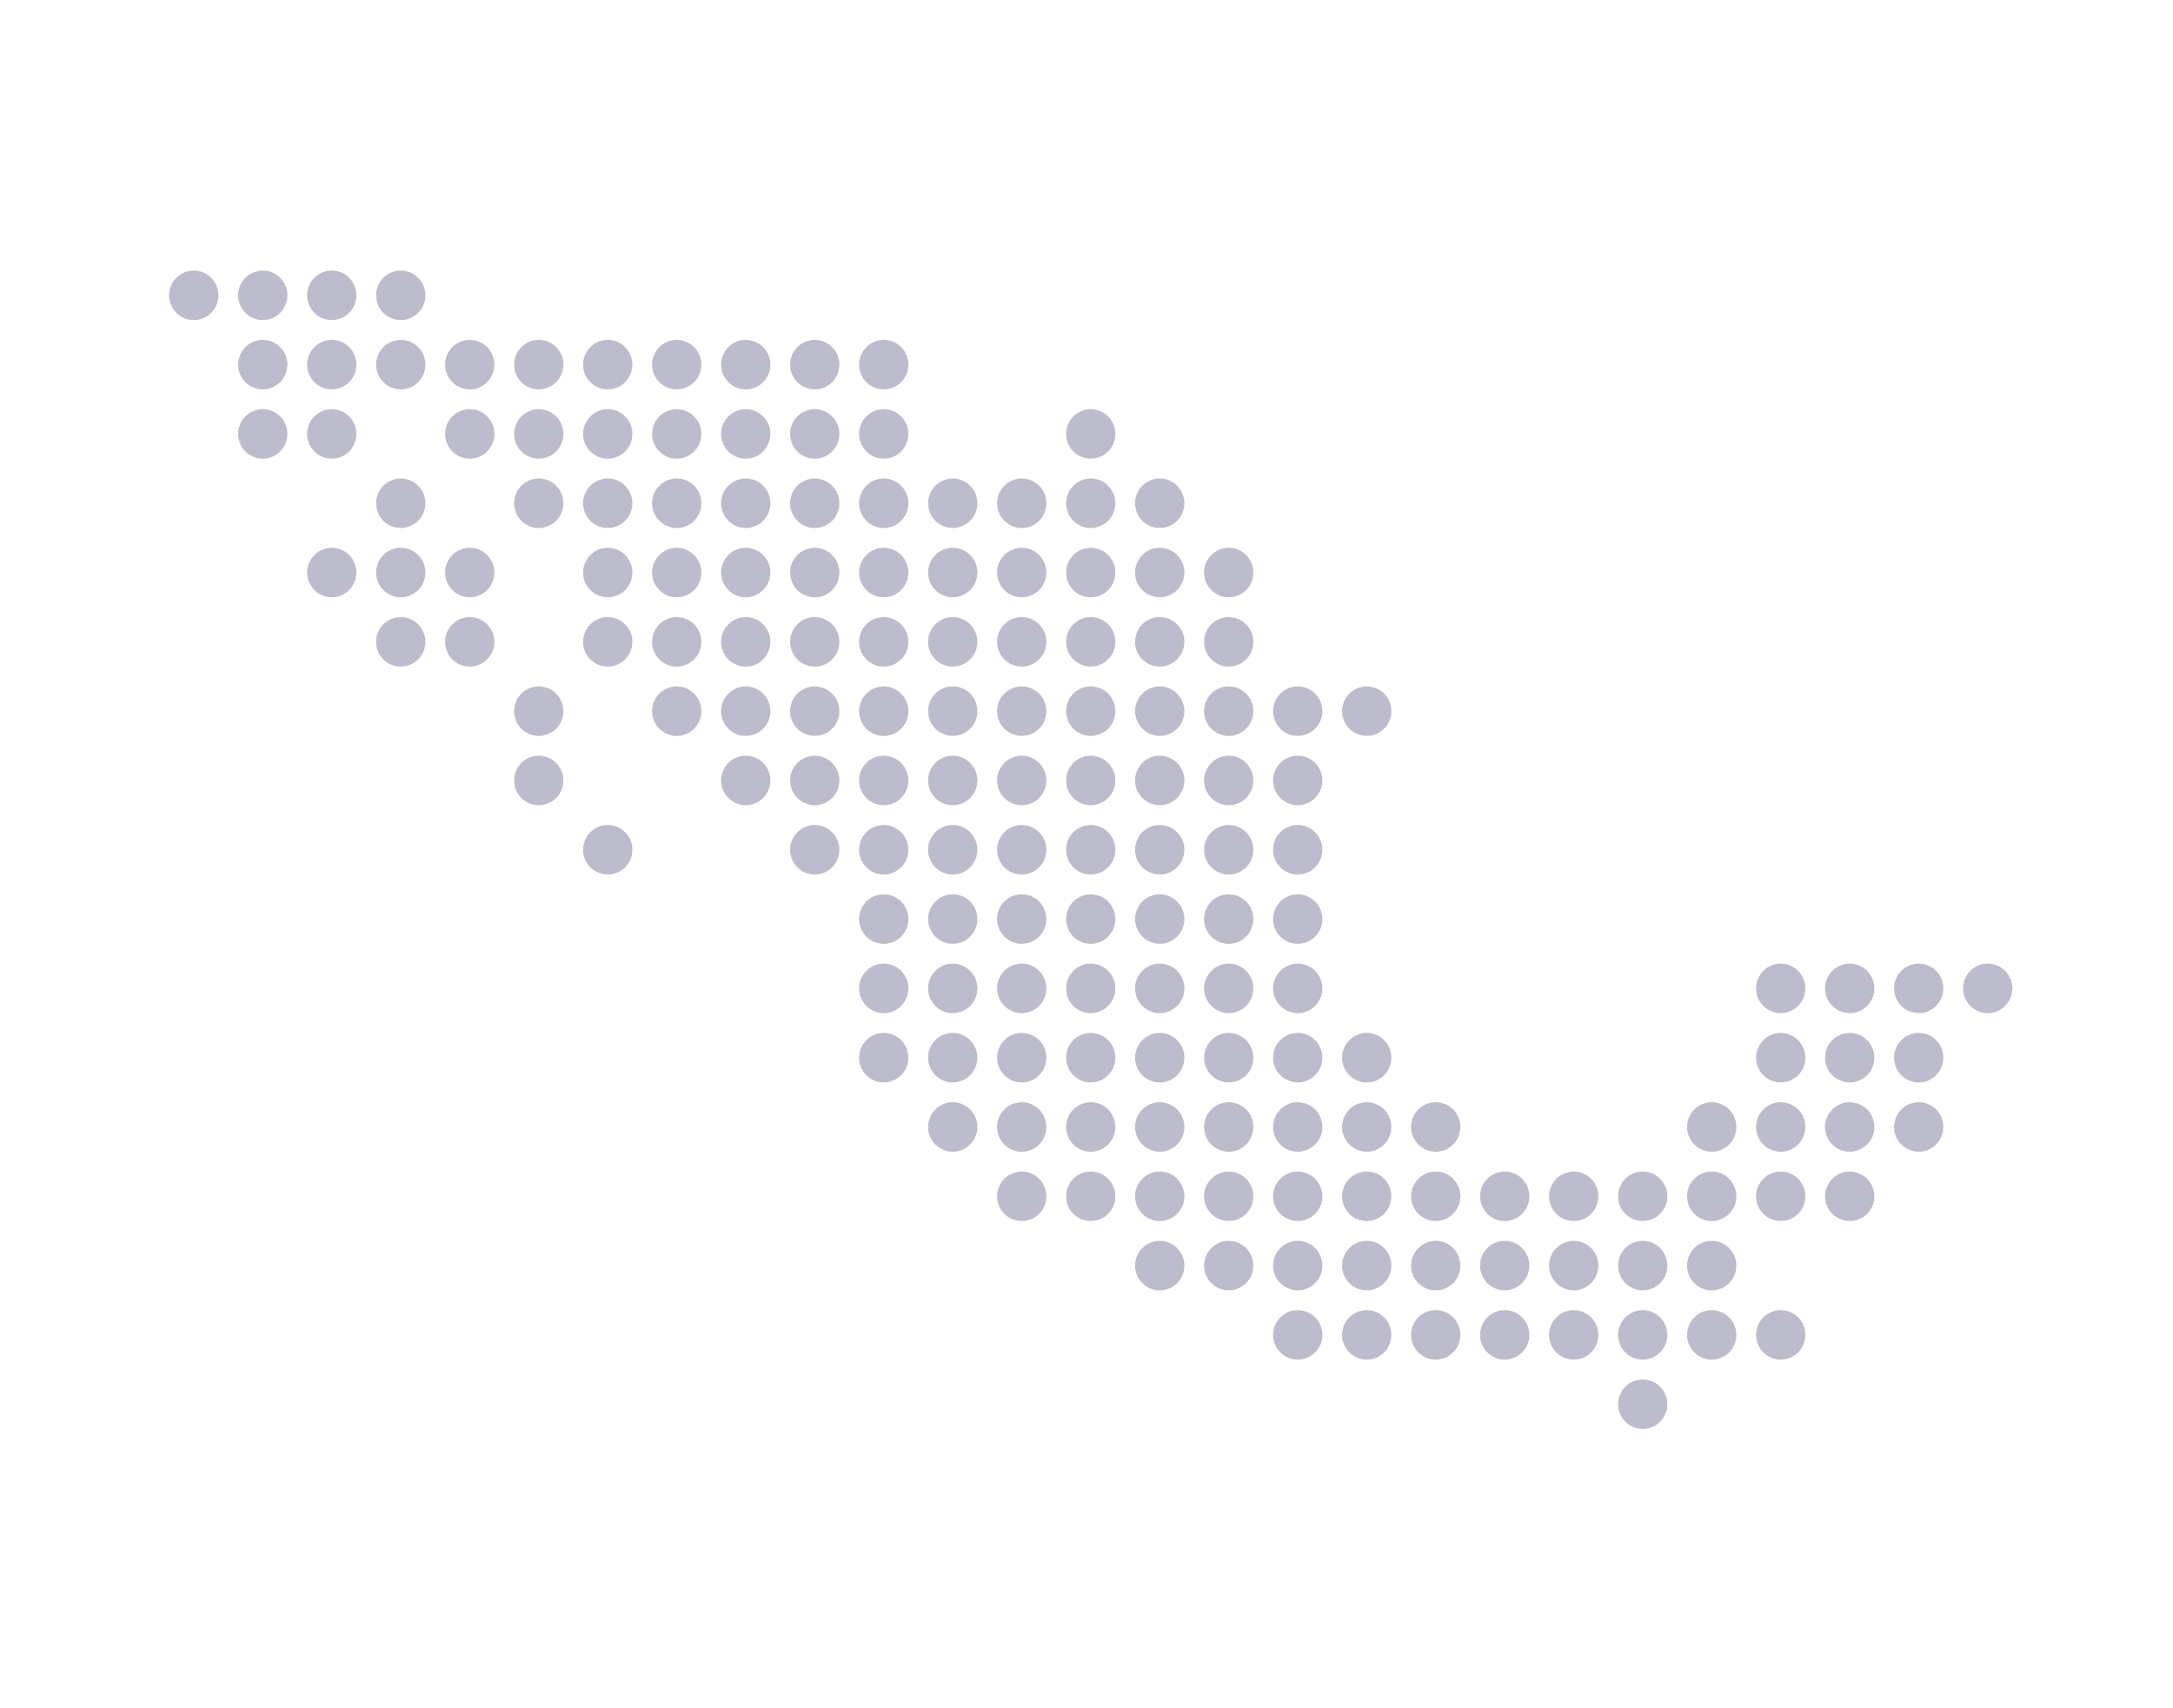 <svg width="257" height="202" viewBox="0 0 257 202" fill="none" xmlns="http://www.w3.org/2000/svg">
<path d="M25.829 34.927C25.829 35.312 25.753 35.692 25.607 36.048C25.461 36.403 25.246 36.725 24.975 36.997C24.705 37.269 24.383 37.485 24.03 37.632C23.676 37.779 23.297 37.855 22.914 37.855C22.142 37.855 21.4 37.546 20.854 36.997C20.307 36.448 20 35.704 20 34.927C20 34.151 20.307 33.406 20.854 32.857C21.4 32.308 22.142 32 22.914 32C23.297 32 23.676 32.076 24.03 32.223C24.383 32.37 24.705 32.586 24.975 32.857C25.246 33.129 25.461 33.452 25.607 33.807C25.753 34.162 25.829 34.543 25.829 34.927Z" fill="#BCBCCC"/>
<path d="M33.989 34.927C33.989 35.704 33.682 36.448 33.136 36.997C32.589 37.546 31.848 37.855 31.075 37.855C30.302 37.855 29.561 37.546 29.014 36.997C28.468 36.448 28.16 35.704 28.16 34.927C28.16 34.151 28.468 33.406 29.014 32.857C29.561 32.308 30.302 32 31.075 32C31.848 32 32.589 32.308 33.136 32.857C33.682 33.406 33.989 34.151 33.989 34.927Z" fill="#BCBCCC"/>
<path d="M33.989 43.124C33.989 43.9 33.682 44.645 33.136 45.194C32.589 45.743 31.848 46.051 31.075 46.051C30.302 46.051 29.561 45.743 29.014 45.194C28.468 44.645 28.16 43.9 28.16 43.124C28.16 42.348 28.468 41.603 29.014 41.054C29.561 40.505 30.302 40.197 31.075 40.197C31.848 40.197 32.589 40.505 33.136 41.054C33.682 41.603 33.989 42.348 33.989 43.124Z" fill="#BCBCCC"/>
<path d="M33.989 51.321C33.989 52.097 33.682 52.841 33.136 53.39C32.589 53.939 31.848 54.248 31.075 54.248C30.302 54.248 29.561 53.939 29.014 53.39C28.468 52.841 28.16 52.097 28.16 51.321C28.16 50.544 28.468 49.8 29.014 49.251C29.561 48.702 30.302 48.393 31.075 48.393C31.848 48.393 32.589 48.702 33.136 49.251C33.682 49.8 33.989 50.544 33.989 51.321Z" fill="#BCBCCC"/>
<path d="M42.15 34.927C42.15 35.704 41.843 36.448 41.296 36.997C40.749 37.546 40.008 37.855 39.235 37.855C38.462 37.855 37.721 37.546 37.175 36.997C36.628 36.448 36.321 35.704 36.321 34.927C36.321 34.151 36.628 33.406 37.175 32.857C37.721 32.308 38.462 32 39.235 32C40.008 32 40.749 32.308 41.296 32.857C41.843 33.406 42.15 34.151 42.15 34.927Z" fill="#BCBCCC"/>
<path d="M42.15 43.124C42.15 43.9 41.843 44.645 41.296 45.194C40.749 45.743 40.008 46.051 39.235 46.051C38.462 46.051 37.721 45.743 37.175 45.194C36.628 44.645 36.321 43.9 36.321 43.124C36.321 42.348 36.628 41.603 37.175 41.054C37.721 40.505 38.462 40.197 39.235 40.197C40.008 40.197 40.749 40.505 41.296 41.054C41.843 41.603 42.15 42.348 42.15 43.124Z" fill="#BCBCCC"/>
<path d="M42.15 51.321C42.15 52.097 41.843 52.841 41.296 53.39C40.749 53.939 40.008 54.248 39.235 54.248C38.462 54.248 37.721 53.939 37.175 53.39C36.628 52.841 36.321 52.097 36.321 51.321C36.321 50.544 36.628 49.8 37.175 49.251C37.721 48.702 38.462 48.393 39.235 48.393C40.008 48.393 40.749 48.702 41.296 49.251C41.843 49.8 42.15 50.544 42.15 51.321Z" fill="#BCBCCC"/>
<path d="M42.15 67.713C42.15 68.49 41.843 69.234 41.296 69.783C40.749 70.332 40.008 70.641 39.235 70.641C38.462 70.641 37.721 70.332 37.175 69.783C36.628 69.234 36.321 68.49 36.321 67.713C36.321 66.937 36.628 66.192 37.175 65.644C37.721 65.094 38.462 64.786 39.235 64.786C40.008 64.786 40.749 65.094 41.296 65.644C41.843 66.192 42.15 66.937 42.15 67.713Z" fill="#BCBCCC"/>
<path d="M50.31 34.927C50.31 35.704 50.003 36.448 49.456 36.997C48.91 37.546 48.169 37.855 47.396 37.855C46.623 37.855 45.882 37.546 45.335 36.997C44.788 36.448 44.481 35.704 44.481 34.927C44.481 34.151 44.788 33.406 45.335 32.857C45.882 32.308 46.623 32 47.396 32C48.169 32 48.91 32.308 49.456 32.857C50.003 33.406 50.31 34.151 50.31 34.927Z" fill="#BCBCCC"/>
<path d="M50.31 43.124C50.31 43.9 50.003 44.645 49.456 45.194C48.91 45.743 48.169 46.051 47.396 46.051C46.623 46.051 45.882 45.743 45.335 45.194C44.788 44.645 44.481 43.9 44.481 43.124C44.481 42.348 44.788 41.603 45.335 41.054C45.882 40.505 46.623 40.197 47.396 40.197C48.169 40.197 48.91 40.505 49.456 41.054C50.003 41.603 50.31 42.348 50.31 43.124Z" fill="#BCBCCC"/>
<path d="M50.31 59.517C50.31 60.293 50.003 61.038 49.456 61.587C48.91 62.136 48.169 62.444 47.396 62.444C46.623 62.444 45.882 62.136 45.335 61.587C44.788 61.038 44.481 60.293 44.481 59.517C44.481 58.741 44.788 57.996 45.335 57.447C45.882 56.898 46.623 56.59 47.396 56.59C48.169 56.59 48.91 56.898 49.456 57.447C50.003 57.996 50.31 58.741 50.31 59.517Z" fill="#BCBCCC"/>
<path d="M50.31 67.713C50.31 68.49 50.003 69.234 49.456 69.783C48.91 70.332 48.169 70.641 47.396 70.641C46.623 70.641 45.882 70.332 45.335 69.783C44.788 69.234 44.481 68.49 44.481 67.713C44.481 66.937 44.788 66.192 45.335 65.644C45.882 65.094 46.623 64.786 47.396 64.786C48.169 64.786 48.91 65.094 49.456 65.644C50.003 66.192 50.31 66.937 50.31 67.713Z" fill="#BCBCCC"/>
<path d="M50.31 75.91C50.31 76.686 50.003 77.431 49.456 77.98C48.91 78.529 48.169 78.838 47.396 78.838C46.623 78.838 45.882 78.529 45.335 77.98C44.788 77.431 44.481 76.686 44.481 75.91C44.481 75.134 44.788 74.389 45.335 73.84C45.882 73.291 46.623 72.983 47.396 72.983C48.169 72.983 48.91 73.291 49.456 73.84C50.003 74.389 50.31 75.134 50.31 75.91Z" fill="#BCBCCC"/>
<path d="M58.471 43.124C58.471 43.9 58.163 44.645 57.617 45.194C57.07 45.743 56.329 46.051 55.556 46.051C54.783 46.051 54.042 45.743 53.495 45.194C52.949 44.645 52.642 43.9 52.642 43.124C52.642 42.348 52.949 41.603 53.495 41.054C54.042 40.505 54.783 40.197 55.556 40.197C56.329 40.197 57.07 40.505 57.617 41.054C58.163 41.603 58.471 42.348 58.471 43.124Z" fill="#BCBCCC"/>
<path d="M58.471 51.321C58.471 52.097 58.163 52.841 57.617 53.39C57.07 53.939 56.329 54.248 55.556 54.248C54.783 54.248 54.042 53.939 53.495 53.39C52.949 52.841 52.642 52.097 52.642 51.321C52.642 50.544 52.949 49.8 53.495 49.251C54.042 48.702 54.783 48.393 55.556 48.393C56.329 48.393 57.07 48.702 57.617 49.251C58.163 49.8 58.471 50.544 58.471 51.321Z" fill="#BCBCCC"/>
<path d="M58.471 67.713C58.471 68.49 58.163 69.234 57.617 69.783C57.07 70.332 56.329 70.641 55.556 70.641C54.783 70.641 54.042 70.332 53.495 69.783C52.949 69.234 52.642 68.49 52.642 67.713C52.642 66.937 52.949 66.192 53.495 65.644C54.042 65.094 54.783 64.786 55.556 64.786C56.329 64.786 57.07 65.094 57.617 65.644C58.163 66.192 58.471 66.937 58.471 67.713Z" fill="#BCBCCC"/>
<path d="M58.471 75.91C58.471 76.686 58.163 77.431 57.617 77.98C57.07 78.529 56.329 78.838 55.556 78.838C54.783 78.838 54.042 78.529 53.495 77.98C52.949 77.431 52.642 76.686 52.642 75.91C52.642 75.134 52.949 74.389 53.495 73.84C54.042 73.291 54.783 72.983 55.556 72.983C56.329 72.983 57.07 73.291 57.617 73.84C58.163 74.389 58.471 75.134 58.471 75.91Z" fill="#BCBCCC"/>
<path d="M66.631 43.124C66.631 43.9 66.324 44.645 65.777 45.194C65.231 45.743 64.49 46.051 63.717 46.051C62.944 46.051 62.202 45.743 61.656 45.194C61.109 44.645 60.802 43.9 60.802 43.124C60.802 42.348 61.109 41.603 61.656 41.054C62.202 40.505 62.944 40.197 63.717 40.197C64.49 40.197 65.231 40.505 65.777 41.054C66.324 41.603 66.631 42.348 66.631 43.124Z" fill="#BCBCCC"/>
<path d="M66.631 51.321C66.631 52.097 66.324 52.841 65.777 53.39C65.231 53.939 64.49 54.248 63.717 54.248C62.944 54.248 62.202 53.939 61.656 53.39C61.109 52.841 60.802 52.097 60.802 51.321C60.802 50.544 61.109 49.8 61.656 49.251C62.202 48.702 62.944 48.393 63.717 48.393C64.49 48.393 65.231 48.702 65.777 49.251C66.324 49.8 66.631 50.544 66.631 51.321Z" fill="#BCBCCC"/>
<path d="M66.631 59.517C66.631 60.293 66.324 61.038 65.777 61.587C65.231 62.136 64.49 62.444 63.717 62.444C62.944 62.444 62.202 62.136 61.656 61.587C61.109 61.038 60.802 60.293 60.802 59.517C60.802 58.741 61.109 57.996 61.656 57.447C62.202 56.898 62.944 56.59 63.717 56.59C64.49 56.59 65.231 56.898 65.777 57.447C66.324 57.996 66.631 58.741 66.631 59.517Z" fill="#BCBCCC"/>
<path d="M66.631 84.107C66.631 84.883 66.324 85.628 65.777 86.177C65.231 86.726 64.49 87.034 63.717 87.034C62.944 87.034 62.202 86.726 61.656 86.177C61.109 85.628 60.802 84.883 60.802 84.107C60.802 83.33 61.109 82.586 61.656 82.037C62.202 81.488 62.944 81.179 63.717 81.179C64.49 81.179 65.231 81.488 65.777 82.037C66.324 82.586 66.631 83.33 66.631 84.107Z" fill="#BCBCCC"/>
<path d="M66.631 92.303C66.631 93.08 66.324 93.824 65.777 94.373C65.231 94.922 64.49 95.231 63.717 95.231C62.944 95.231 62.202 94.922 61.656 94.373C61.109 93.824 60.802 93.08 60.802 92.303C60.802 91.527 61.109 90.782 61.656 90.233C62.202 89.684 62.944 89.376 63.717 89.376C64.49 89.376 65.231 89.684 65.777 90.233C66.324 90.782 66.631 91.527 66.631 92.303Z" fill="#BCBCCC"/>
<path d="M74.791 43.124C74.791 43.9 74.484 44.645 73.938 45.194C73.391 45.743 72.65 46.051 71.877 46.051C71.104 46.051 70.363 45.743 69.816 45.194C69.27 44.645 68.963 43.9 68.963 43.124C68.963 42.348 69.27 41.603 69.816 41.054C70.363 40.505 71.104 40.197 71.877 40.197C72.65 40.197 73.391 40.505 73.938 41.054C74.484 41.603 74.791 42.348 74.791 43.124Z" fill="#BCBCCC"/>
<path d="M74.791 51.321C74.791 52.097 74.484 52.841 73.938 53.39C73.391 53.939 72.65 54.248 71.877 54.248C71.104 54.248 70.363 53.939 69.816 53.39C69.27 52.841 68.963 52.097 68.963 51.321C68.963 50.544 69.27 49.8 69.816 49.251C70.363 48.702 71.104 48.393 71.877 48.393C72.65 48.393 73.391 48.702 73.938 49.251C74.484 49.8 74.791 50.544 74.791 51.321Z" fill="#BCBCCC"/>
<path d="M74.791 59.517C74.791 60.293 74.484 61.038 73.938 61.587C73.391 62.136 72.65 62.444 71.877 62.444C71.104 62.444 70.363 62.136 69.816 61.587C69.27 61.038 68.963 60.293 68.963 59.517C68.963 58.741 69.27 57.996 69.816 57.447C70.363 56.898 71.104 56.59 71.877 56.59C72.65 56.59 73.391 56.898 73.938 57.447C74.484 57.996 74.791 58.741 74.791 59.517Z" fill="#BCBCCC"/>
<path d="M74.791 67.713C74.791 68.49 74.484 69.234 73.938 69.783C73.391 70.332 72.65 70.641 71.877 70.641C71.104 70.641 70.363 70.332 69.816 69.783C69.27 69.234 68.963 68.49 68.963 67.713C68.963 66.937 69.27 66.192 69.816 65.644C70.363 65.094 71.104 64.786 71.877 64.786C72.65 64.786 73.391 65.094 73.938 65.644C74.484 66.192 74.791 66.937 74.791 67.713Z" fill="#BCBCCC"/>
<path d="M74.791 75.91C74.791 76.686 74.484 77.431 73.938 77.98C73.391 78.529 72.65 78.838 71.877 78.838C71.104 78.838 70.363 78.529 69.816 77.98C69.27 77.431 68.963 76.686 68.963 75.91C68.963 75.134 69.27 74.389 69.816 73.84C70.363 73.291 71.104 72.983 71.877 72.983C72.65 72.983 73.391 73.291 73.938 73.84C74.484 74.389 74.791 75.134 74.791 75.91Z" fill="#BCBCCC"/>
<path d="M74.791 100.5C74.791 101.276 74.484 102.021 73.938 102.57C73.391 103.119 72.65 103.427 71.877 103.427C71.104 103.427 70.363 103.119 69.816 102.57C69.27 102.021 68.963 101.276 68.963 100.5C68.963 99.724 69.27 98.979 69.816 98.43C70.363 97.881 71.104 97.573 71.877 97.573C72.65 97.573 73.391 97.881 73.938 98.43C74.484 98.979 74.791 99.724 74.791 100.5Z" fill="#BCBCCC"/>
<path d="M82.952 43.124C82.952 43.9 82.645 44.645 82.098 45.194C81.552 45.743 80.81 46.051 80.037 46.051C79.264 46.051 78.523 45.743 77.977 45.194C77.43 44.645 77.123 43.9 77.123 43.124C77.123 42.348 77.43 41.603 77.977 41.054C78.523 40.505 79.264 40.197 80.037 40.197C80.81 40.197 81.552 40.505 82.098 41.054C82.645 41.603 82.952 42.348 82.952 43.124Z" fill="#BCBCCC"/>
<path d="M82.952 51.321C82.952 52.097 82.645 52.841 82.098 53.39C81.552 53.939 80.81 54.248 80.037 54.248C79.264 54.248 78.523 53.939 77.977 53.39C77.43 52.841 77.123 52.097 77.123 51.321C77.123 50.544 77.43 49.8 77.977 49.251C78.523 48.702 79.264 48.393 80.037 48.393C80.81 48.393 81.552 48.702 82.098 49.251C82.645 49.8 82.952 50.544 82.952 51.321Z" fill="#BCBCCC"/>
<path d="M82.952 59.517C82.952 60.293 82.645 61.038 82.098 61.587C81.552 62.136 80.81 62.444 80.037 62.444C79.264 62.444 78.523 62.136 77.977 61.587C77.43 61.038 77.123 60.293 77.123 59.517C77.123 58.741 77.43 57.996 77.977 57.447C78.523 56.898 79.264 56.59 80.037 56.59C80.81 56.59 81.552 56.898 82.098 57.447C82.645 57.996 82.952 58.741 82.952 59.517Z" fill="#BCBCCC"/>
<path d="M82.952 67.713C82.952 68.49 82.645 69.234 82.098 69.783C81.552 70.332 80.81 70.641 80.037 70.641C79.264 70.641 78.523 70.332 77.977 69.783C77.43 69.234 77.123 68.49 77.123 67.713C77.123 66.937 77.43 66.192 77.977 65.644C78.523 65.094 79.264 64.786 80.037 64.786C80.81 64.786 81.552 65.094 82.098 65.644C82.645 66.192 82.952 66.937 82.952 67.713Z" fill="#BCBCCC"/>
<path d="M82.952 75.91C82.952 76.686 82.645 77.431 82.098 77.98C81.552 78.529 80.81 78.838 80.037 78.838C79.264 78.838 78.523 78.529 77.977 77.98C77.43 77.431 77.123 76.686 77.123 75.91C77.123 75.134 77.43 74.389 77.977 73.84C78.523 73.291 79.264 72.983 80.037 72.983C80.81 72.983 81.552 73.291 82.098 73.84C82.645 74.389 82.952 75.134 82.952 75.91Z" fill="#BCBCCC"/>
<path d="M82.952 84.107C82.952 84.883 82.645 85.628 82.098 86.177C81.552 86.726 80.81 87.034 80.037 87.034C79.264 87.034 78.523 86.726 77.977 86.177C77.43 85.628 77.123 84.883 77.123 84.107C77.123 83.33 77.43 82.586 77.977 82.037C78.523 81.488 79.264 81.179 80.037 81.179C80.81 81.179 81.552 81.488 82.098 82.037C82.645 82.586 82.952 83.33 82.952 84.107Z" fill="#BCBCCC"/>
<path d="M91.112 43.124C91.112 43.9 90.805 44.645 90.259 45.194C89.712 45.743 88.971 46.051 88.198 46.051C87.425 46.051 86.684 45.743 86.137 45.194C85.591 44.645 85.283 43.9 85.283 43.124C85.283 42.348 85.591 41.603 86.137 41.054C86.684 40.505 87.425 40.197 88.198 40.197C88.971 40.197 89.712 40.505 90.259 41.054C90.805 41.603 91.112 42.348 91.112 43.124Z" fill="#BCBCCC"/>
<path d="M91.112 51.321C91.112 52.097 90.805 52.841 90.259 53.39C89.712 53.939 88.971 54.248 88.198 54.248C87.425 54.248 86.684 53.939 86.137 53.39C85.591 52.841 85.283 52.097 85.283 51.321C85.283 50.544 85.591 49.8 86.137 49.251C86.684 48.702 87.425 48.393 88.198 48.393C88.971 48.393 89.712 48.702 90.259 49.251C90.805 49.8 91.112 50.544 91.112 51.321Z" fill="#BCBCCC"/>
<path d="M91.112 59.517C91.112 60.293 90.805 61.038 90.259 61.587C89.712 62.136 88.971 62.444 88.198 62.444C87.425 62.444 86.684 62.136 86.137 61.587C85.591 61.038 85.283 60.293 85.283 59.517C85.284 58.741 85.591 57.996 86.137 57.447C86.684 56.898 87.425 56.59 88.198 56.59C88.971 56.59 89.712 56.898 90.259 57.447C90.805 57.996 91.112 58.741 91.112 59.517Z" fill="#BCBCCC"/>
<path d="M91.112 67.713C91.112 68.49 90.805 69.234 90.259 69.783C89.712 70.332 88.971 70.641 88.198 70.641C87.425 70.641 86.684 70.332 86.137 69.783C85.591 69.234 85.283 68.49 85.283 67.713C85.283 66.937 85.591 66.192 86.137 65.644C86.684 65.094 87.425 64.786 88.198 64.786C88.971 64.786 89.712 65.094 90.259 65.644C90.805 66.192 91.112 66.937 91.112 67.713Z" fill="#BCBCCC"/>
<path d="M91.112 75.91C91.112 76.686 90.805 77.431 90.259 77.98C89.712 78.529 88.971 78.838 88.198 78.838C87.425 78.838 86.684 78.529 86.137 77.98C85.591 77.431 85.283 76.686 85.283 75.91C85.283 75.134 85.591 74.389 86.137 73.84C86.684 73.291 87.425 72.983 88.198 72.983C88.971 72.983 89.712 73.291 90.259 73.84C90.805 74.389 91.112 75.134 91.112 75.91Z" fill="#BCBCCC"/>
<path d="M91.112 84.107C91.112 84.883 90.805 85.628 90.259 86.177C89.712 86.726 88.971 87.034 88.198 87.034C87.425 87.034 86.684 86.726 86.137 86.177C85.591 85.628 85.283 84.883 85.283 84.107C85.283 83.33 85.591 82.586 86.137 82.037C86.684 81.488 87.425 81.179 88.198 81.179C88.971 81.179 89.712 81.488 90.259 82.037C90.805 82.586 91.112 83.33 91.112 84.107Z" fill="#BCBCCC"/>
<path d="M91.112 92.303C91.112 93.08 90.805 93.824 90.259 94.373C89.712 94.922 88.971 95.231 88.198 95.231C87.425 95.231 86.684 94.922 86.137 94.373C85.591 93.824 85.283 93.08 85.283 92.303C85.283 91.527 85.591 90.782 86.137 90.233C86.684 89.684 87.425 89.376 88.198 89.376C88.971 89.376 89.712 89.684 90.259 90.233C90.805 90.782 91.112 91.527 91.112 92.303Z" fill="#BCBCCC"/>
<path d="M99.273 43.124C99.273 43.9 98.966 44.645 98.419 45.194C97.873 45.743 97.131 46.051 96.358 46.051C95.585 46.051 94.844 45.743 94.297 45.194C93.751 44.645 93.444 43.9 93.444 43.124C93.444 42.348 93.751 41.603 94.297 41.054C94.844 40.505 95.585 40.197 96.358 40.197C97.131 40.197 97.873 40.505 98.419 41.054C98.966 41.603 99.273 42.348 99.273 43.124Z" fill="#BCBCCC"/>
<path d="M99.273 51.321C99.273 52.097 98.966 52.841 98.419 53.39C97.873 53.939 97.131 54.248 96.358 54.248C95.585 54.248 94.844 53.939 94.297 53.39C93.751 52.841 93.444 52.097 93.444 51.321C93.444 50.544 93.751 49.8 94.297 49.251C94.844 48.702 95.585 48.393 96.358 48.393C97.131 48.393 97.873 48.702 98.419 49.251C98.966 49.8 99.273 50.544 99.273 51.321Z" fill="#BCBCCC"/>
<path d="M99.273 59.517C99.273 60.293 98.966 61.038 98.419 61.587C97.873 62.136 97.131 62.444 96.358 62.444C95.585 62.444 94.844 62.136 94.297 61.587C93.751 61.038 93.444 60.293 93.444 59.517C93.444 58.741 93.751 57.996 94.297 57.447C94.844 56.898 95.585 56.59 96.358 56.59C97.131 56.59 97.873 56.898 98.419 57.447C98.966 57.996 99.273 58.741 99.273 59.517Z" fill="#BCBCCC"/>
<path d="M99.273 67.713C99.273 68.49 98.966 69.234 98.419 69.783C97.873 70.332 97.131 70.641 96.358 70.641C95.585 70.641 94.844 70.332 94.297 69.783C93.751 69.234 93.444 68.49 93.444 67.713C93.444 66.937 93.751 66.192 94.297 65.644C94.844 65.094 95.585 64.786 96.358 64.786C97.131 64.786 97.873 65.094 98.419 65.644C98.966 66.192 99.273 66.937 99.273 67.713Z" fill="#BCBCCC"/>
<path d="M99.273 75.91C99.273 76.686 98.966 77.431 98.419 77.98C97.873 78.529 97.131 78.838 96.358 78.838C95.585 78.838 94.844 78.529 94.297 77.98C93.751 77.431 93.444 76.686 93.444 75.91C93.444 75.134 93.751 74.389 94.297 73.84C94.844 73.291 95.585 72.983 96.358 72.983C97.131 72.983 97.873 73.291 98.419 73.84C98.966 74.389 99.273 75.134 99.273 75.91Z" fill="#BCBCCC"/>
<path d="M99.273 84.107C99.273 84.883 98.966 85.628 98.419 86.177C97.873 86.726 97.131 87.034 96.358 87.034C95.585 87.034 94.844 86.726 94.297 86.177C93.751 85.628 93.444 84.883 93.444 84.107C93.444 83.33 93.751 82.586 94.297 82.037C94.844 81.488 95.585 81.179 96.358 81.179C97.131 81.179 97.873 81.488 98.419 82.037C98.966 82.586 99.273 83.33 99.273 84.107Z" fill="#BCBCCC"/>
<path d="M99.273 92.303C99.273 93.08 98.966 93.824 98.419 94.373C97.873 94.922 97.131 95.231 96.358 95.231C95.585 95.231 94.844 94.922 94.297 94.373C93.751 93.824 93.444 93.08 93.444 92.303C93.444 91.527 93.751 90.782 94.297 90.233C94.844 89.684 95.585 89.376 96.358 89.376C97.131 89.376 97.873 89.684 98.419 90.233C98.966 90.782 99.273 91.527 99.273 92.303Z" fill="#BCBCCC"/>
<path d="M99.273 100.5C99.273 101.276 98.966 102.021 98.419 102.57C97.873 103.119 97.131 103.427 96.358 103.427C95.585 103.427 94.844 103.119 94.297 102.57C93.751 102.021 93.444 101.276 93.444 100.5C93.444 99.724 93.751 98.979 94.297 98.43C94.844 97.881 95.585 97.573 96.358 97.573C97.131 97.573 97.873 97.881 98.419 98.43C98.966 98.979 99.273 99.724 99.273 100.5Z" fill="#BCBCCC"/>
<path d="M107.433 43.124C107.433 43.508 107.358 43.889 107.211 44.244C107.065 44.599 106.85 44.922 106.579 45.194C106.309 45.466 105.988 45.681 105.634 45.828C105.28 45.976 104.901 46.051 104.519 46.051C103.746 46.051 103.005 45.743 102.458 45.194C101.911 44.645 101.604 43.9 101.604 43.124C101.604 42.348 101.911 41.603 102.458 41.054C103.005 40.505 103.746 40.197 104.519 40.197C104.901 40.197 105.28 40.272 105.634 40.419C105.988 40.566 106.309 40.782 106.579 41.054C106.85 41.326 107.065 41.648 107.211 42.004C107.358 42.359 107.433 42.739 107.433 43.124Z" fill="#BCBCCC"/>
<path d="M107.433 51.321C107.433 51.705 107.358 52.086 107.211 52.441C107.065 52.796 106.85 53.119 106.579 53.39C106.309 53.662 105.988 53.878 105.634 54.025C105.28 54.172 104.901 54.248 104.519 54.248C103.746 54.248 103.005 53.939 102.458 53.39C101.911 52.841 101.604 52.097 101.604 51.321C101.604 50.544 101.911 49.8 102.458 49.251C103.005 48.702 103.746 48.393 104.519 48.393C104.901 48.393 105.28 48.469 105.634 48.616C105.988 48.763 106.309 48.979 106.579 49.251C106.85 49.522 107.065 49.845 107.211 50.2C107.358 50.555 107.433 50.936 107.433 51.321Z" fill="#BCBCCC"/>
<path d="M107.433 59.517C107.433 59.901 107.358 60.282 107.211 60.637C107.065 60.992 106.85 61.315 106.579 61.587C106.309 61.859 105.988 62.074 105.634 62.221C105.28 62.369 104.901 62.444 104.519 62.444C103.746 62.444 103.005 62.136 102.458 61.587C101.911 61.038 101.604 60.293 101.604 59.517C101.604 58.741 101.911 57.996 102.458 57.447C103.005 56.898 103.746 56.59 104.519 56.59C105.292 56.59 106.033 56.898 106.579 57.447C107.126 57.996 107.433 58.741 107.433 59.517Z" fill="#BCBCCC"/>
<path d="M107.433 67.713C107.433 68.098 107.358 68.479 107.211 68.834C107.065 69.189 106.85 69.512 106.579 69.783C106.309 70.055 105.988 70.271 105.634 70.418C105.28 70.565 104.901 70.641 104.519 70.641C103.746 70.641 103.005 70.332 102.458 69.783C101.911 69.234 101.604 68.49 101.604 67.713C101.604 66.937 101.911 66.192 102.458 65.644C103.005 65.094 103.746 64.786 104.519 64.786C104.901 64.786 105.28 64.862 105.634 65.009C105.988 65.156 106.309 65.372 106.579 65.644C106.85 65.915 107.065 66.238 107.211 66.593C107.358 66.948 107.433 67.329 107.433 67.713Z" fill="#BCBCCC"/>
<path d="M107.433 75.91C107.433 76.294 107.358 76.675 107.211 77.03C107.065 77.385 106.85 77.708 106.579 77.98C106.309 78.252 105.988 78.468 105.634 78.615C105.28 78.762 104.901 78.838 104.519 78.838C103.746 78.838 103.005 78.529 102.458 77.98C101.911 77.431 101.604 76.686 101.604 75.91C101.604 75.134 101.911 74.389 102.458 73.84C103.005 73.291 103.746 72.983 104.519 72.983C104.901 72.983 105.28 73.058 105.634 73.206C105.988 73.353 106.309 73.568 106.579 73.84C106.85 74.112 107.065 74.435 107.211 74.79C107.358 75.145 107.433 75.526 107.433 75.91Z" fill="#BCBCCC"/>
<path d="M107.433 84.107C107.433 84.491 107.358 84.872 107.211 85.227C107.065 85.582 106.85 85.905 106.579 86.177C106.309 86.448 105.988 86.664 105.634 86.811C105.28 86.958 104.901 87.034 104.519 87.034C103.746 87.034 103.005 86.726 102.458 86.177C101.911 85.628 101.604 84.883 101.604 84.107C101.604 83.33 101.911 82.586 102.458 82.037C103.005 81.488 103.746 81.179 104.519 81.179C104.901 81.179 105.28 81.255 105.634 81.402C105.988 81.549 106.309 81.765 106.579 82.037C106.85 82.308 107.065 82.631 107.211 82.986C107.358 83.341 107.433 83.722 107.433 84.107Z" fill="#BCBCCC"/>
<path d="M107.433 92.303C107.433 93.08 107.126 93.824 106.579 94.373C106.033 94.922 105.292 95.231 104.519 95.231C103.746 95.231 103.005 94.922 102.458 94.373C101.911 93.824 101.604 93.08 101.604 92.303C101.604 91.527 101.911 90.782 102.458 90.233C103.005 89.684 103.746 89.376 104.519 89.376C104.901 89.376 105.28 89.452 105.634 89.599C105.988 89.746 106.309 89.961 106.579 90.233C106.85 90.505 107.065 90.828 107.211 91.183C107.358 91.538 107.433 91.919 107.433 92.303Z" fill="#BCBCCC"/>
<path d="M107.433 100.5C107.433 100.884 107.358 101.265 107.211 101.62C107.065 101.975 106.85 102.298 106.579 102.57C106.309 102.842 105.988 103.057 105.634 103.204C105.28 103.351 104.901 103.427 104.519 103.427C103.746 103.427 103.005 103.119 102.458 102.57C101.911 102.021 101.604 101.276 101.604 100.5C101.604 99.724 101.911 98.979 102.458 98.43C103.005 97.881 103.746 97.573 104.519 97.573C104.901 97.573 105.28 97.648 105.634 97.795C105.988 97.942 106.309 98.158 106.579 98.43C106.85 98.702 107.065 99.024 107.211 99.379C107.358 99.735 107.433 100.115 107.433 100.5Z" fill="#BCBCCC"/>
<path d="M107.433 108.696C107.433 109.081 107.358 109.461 107.211 109.817C107.065 110.172 106.85 110.494 106.579 110.766C106.309 111.038 105.988 111.254 105.634 111.401C105.28 111.548 104.901 111.624 104.519 111.624C103.746 111.624 103.005 111.315 102.458 110.766C101.911 110.217 101.604 109.473 101.604 108.696C101.604 107.92 101.911 107.175 102.458 106.626C103.005 106.077 103.746 105.769 104.519 105.769C104.901 105.769 105.28 105.845 105.634 105.992C105.988 106.139 106.309 106.355 106.579 106.626C106.85 106.898 107.065 107.221 107.211 107.576C107.358 107.931 107.433 108.312 107.433 108.696Z" fill="#BCBCCC"/>
<path d="M107.433 116.893C107.433 117.278 107.358 117.658 107.211 118.013C107.065 118.369 106.85 118.691 106.579 118.963C106.309 119.235 105.988 119.451 105.634 119.598C105.28 119.745 104.901 119.821 104.519 119.821C103.746 119.821 103.005 119.512 102.458 118.963C101.911 118.414 101.604 117.67 101.604 116.893C101.604 116.509 101.68 116.128 101.826 115.773C101.973 115.418 102.187 115.095 102.458 114.823C102.728 114.551 103.05 114.336 103.403 114.188C103.757 114.041 104.136 113.966 104.519 113.966C104.901 113.966 105.281 114.041 105.634 114.188C105.988 114.336 106.309 114.551 106.58 114.823C106.85 115.095 107.065 115.418 107.211 115.773C107.358 116.128 107.433 116.509 107.433 116.893Z" fill="#BCBCCC"/>
<path d="M107.433 125.09C107.433 125.474 107.358 125.855 107.211 126.21C107.065 126.565 106.85 126.888 106.579 127.16C106.309 127.432 105.988 127.647 105.634 127.794C105.28 127.941 104.901 128.017 104.519 128.017C103.746 128.017 103.005 127.709 102.458 127.16C101.911 126.611 101.604 125.866 101.604 125.09C101.604 124.313 101.911 123.569 102.458 123.02C103.005 122.471 103.746 122.162 104.519 122.162C104.901 122.162 105.28 122.238 105.634 122.385C105.988 122.532 106.309 122.748 106.579 123.02C106.85 123.292 107.065 123.614 107.211 123.969C107.358 124.325 107.433 124.705 107.433 125.09Z" fill="#BCBCCC"/>
<path d="M115.594 59.517C115.594 60.293 115.286 61.038 114.74 61.587C114.193 62.136 113.452 62.444 112.679 62.444C111.906 62.444 111.165 62.136 110.618 61.587C110.072 61.038 109.765 60.293 109.765 59.517C109.765 58.741 110.072 57.996 110.618 57.447C111.165 56.898 111.906 56.59 112.679 56.59C113.452 56.59 114.193 56.898 114.74 57.447C115.286 57.996 115.594 58.741 115.594 59.517Z" fill="#BCBCCC"/>
<path d="M115.594 67.713C115.594 68.49 115.286 69.234 114.74 69.783C114.193 70.332 113.452 70.641 112.679 70.641C111.906 70.641 111.165 70.332 110.618 69.783C110.072 69.234 109.765 68.49 109.765 67.713C109.765 66.937 110.072 66.192 110.618 65.644C111.165 65.094 111.906 64.786 112.679 64.786C113.452 64.786 114.193 65.094 114.74 65.644C115.286 66.192 115.594 66.937 115.594 67.713Z" fill="#BCBCCC"/>
<path d="M115.594 75.91C115.594 76.686 115.286 77.431 114.74 77.98C114.193 78.529 113.452 78.838 112.679 78.838C111.906 78.838 111.165 78.529 110.618 77.98C110.072 77.431 109.765 76.686 109.765 75.91C109.765 75.134 110.072 74.389 110.618 73.84C111.165 73.291 111.906 72.983 112.679 72.983C113.452 72.983 114.193 73.291 114.74 73.84C115.286 74.389 115.594 75.134 115.594 75.91Z" fill="#BCBCCC"/>
<path d="M115.594 84.107C115.594 84.883 115.286 85.628 114.74 86.177C114.193 86.726 113.452 87.034 112.679 87.034C111.906 87.034 111.165 86.726 110.618 86.177C110.072 85.628 109.765 84.883 109.765 84.107C109.765 83.33 110.072 82.586 110.618 82.037C111.165 81.488 111.906 81.179 112.679 81.179C113.452 81.179 114.193 81.488 114.74 82.037C115.286 82.586 115.594 83.33 115.594 84.107Z" fill="#BCBCCC"/>
<path d="M115.594 92.303C115.594 93.08 115.286 93.824 114.74 94.373C114.193 94.922 113.452 95.231 112.679 95.231C111.906 95.231 111.165 94.922 110.618 94.373C110.072 93.824 109.765 93.08 109.765 92.303C109.765 91.527 110.072 90.782 110.618 90.233C111.165 89.684 111.906 89.376 112.679 89.376C113.452 89.376 114.193 89.684 114.74 90.233C115.286 90.782 115.594 91.527 115.594 92.303Z" fill="#BCBCCC"/>
<path d="M115.594 100.5C115.594 101.276 115.286 102.021 114.74 102.57C114.193 103.119 113.452 103.427 112.679 103.427C111.906 103.427 111.165 103.119 110.618 102.57C110.072 102.021 109.765 101.276 109.765 100.5C109.765 99.724 110.072 98.979 110.618 98.43C111.165 97.881 111.906 97.573 112.679 97.573C113.452 97.573 114.193 97.881 114.74 98.43C115.286 98.979 115.594 99.724 115.594 100.5Z" fill="#BCBCCC"/>
<path d="M115.594 108.696C115.594 109.473 115.286 110.217 114.74 110.766C114.193 111.315 113.452 111.624 112.679 111.624C111.906 111.624 111.165 111.315 110.618 110.766C110.072 110.217 109.765 109.473 109.765 108.696C109.765 107.92 110.072 107.175 110.618 106.626C111.165 106.077 111.906 105.769 112.679 105.769C113.452 105.769 114.193 106.077 114.74 106.626C115.286 107.175 115.594 107.92 115.594 108.696Z" fill="#BCBCCC"/>
<path d="M115.594 116.893C115.594 117.67 115.286 118.414 114.74 118.963C114.193 119.512 113.452 119.821 112.679 119.821C111.906 119.821 111.165 119.512 110.618 118.963C110.072 118.414 109.765 117.67 109.765 116.893C109.765 116.509 109.84 116.128 109.987 115.773C110.133 115.418 110.348 115.095 110.618 114.823C110.889 114.551 111.21 114.336 111.564 114.188C111.917 114.041 112.296 113.966 112.679 113.966C113.062 113.966 113.441 114.041 113.795 114.188C114.148 114.336 114.469 114.551 114.74 114.823C115.011 115.095 115.225 115.418 115.372 115.773C115.518 116.128 115.594 116.509 115.594 116.893Z" fill="#BCBCCC"/>
<path d="M115.594 125.09C115.594 125.866 115.286 126.611 114.74 127.16C114.193 127.709 113.452 128.017 112.679 128.017C111.906 128.017 111.165 127.709 110.618 127.16C110.072 126.611 109.765 125.866 109.765 125.09C109.765 124.313 110.072 123.569 110.618 123.02C111.165 122.471 111.906 122.162 112.679 122.162C113.452 122.162 114.193 122.471 114.74 123.02C115.286 123.569 115.594 124.313 115.594 125.09Z" fill="#BCBCCC"/>
<path d="M115.594 133.286C115.594 134.063 115.286 134.807 114.74 135.356C114.193 135.905 113.452 136.214 112.679 136.214C111.906 136.214 111.165 135.905 110.618 135.356C110.072 134.807 109.765 134.063 109.765 133.286C109.765 132.51 110.072 131.765 110.618 131.216C111.165 130.667 111.906 130.359 112.679 130.359C113.452 130.359 114.193 130.667 114.74 131.216C115.286 131.765 115.594 132.51 115.594 133.286Z" fill="#BCBCCC"/>
<path d="M123.754 59.517C123.754 59.901 123.679 60.282 123.532 60.637C123.386 60.992 123.171 61.315 122.9 61.587C122.63 61.859 122.308 62.074 121.955 62.221C121.601 62.369 121.222 62.444 120.84 62.444C120.067 62.444 119.325 62.136 118.779 61.587C118.232 61.038 117.925 60.293 117.925 59.517C117.925 58.741 118.232 57.996 118.779 57.447C119.325 56.898 120.067 56.59 120.84 56.59C121.613 56.59 122.354 56.898 122.9 57.447C123.447 57.996 123.754 58.741 123.754 59.517Z" fill="#BCBCCC"/>
<path d="M123.754 67.713C123.754 68.098 123.679 68.479 123.532 68.834C123.386 69.189 123.171 69.512 122.9 69.783C122.63 70.055 122.308 70.271 121.955 70.418C121.601 70.565 121.222 70.641 120.84 70.641C120.067 70.641 119.325 70.332 118.779 69.783C118.232 69.234 117.925 68.49 117.925 67.713C117.925 66.937 118.232 66.192 118.779 65.644C119.325 65.094 120.067 64.786 120.84 64.786C121.222 64.786 121.601 64.862 121.955 65.009C122.308 65.156 122.63 65.372 122.9 65.644C123.171 65.915 123.386 66.238 123.532 66.593C123.679 66.948 123.754 67.329 123.754 67.713Z" fill="#BCBCCC"/>
<path d="M123.754 75.91C123.754 76.294 123.679 76.675 123.532 77.03C123.386 77.385 123.171 77.708 122.9 77.98C122.63 78.252 122.308 78.468 121.955 78.615C121.601 78.762 121.222 78.838 120.84 78.838C120.067 78.838 119.325 78.529 118.779 77.98C118.232 77.431 117.925 76.686 117.925 75.91C117.925 75.134 118.232 74.389 118.779 73.84C119.325 73.291 120.067 72.983 120.84 72.983C121.222 72.983 121.601 73.058 121.955 73.206C122.308 73.353 122.63 73.568 122.9 73.84C123.171 74.112 123.386 74.435 123.532 74.79C123.679 75.145 123.754 75.526 123.754 75.91Z" fill="#BCBCCC"/>
<path d="M123.754 84.107C123.754 84.491 123.679 84.872 123.532 85.227C123.386 85.582 123.171 85.905 122.9 86.177C122.63 86.448 122.308 86.664 121.955 86.811C121.601 86.958 121.222 87.034 120.84 87.034C120.067 87.034 119.325 86.726 118.779 86.177C118.232 85.628 117.925 84.883 117.925 84.107C117.925 83.33 118.232 82.586 118.779 82.037C119.325 81.488 120.067 81.179 120.84 81.179C121.222 81.179 121.601 81.255 121.955 81.402C122.308 81.549 122.63 81.765 122.9 82.037C123.171 82.308 123.386 82.631 123.532 82.986C123.679 83.341 123.754 83.722 123.754 84.107Z" fill="#BCBCCC"/>
<path d="M123.754 92.303C123.754 93.08 123.447 93.824 122.9 94.373C122.354 94.922 121.613 95.231 120.84 95.231C120.067 95.231 119.325 94.922 118.779 94.373C118.232 93.824 117.925 93.08 117.925 92.303C117.925 91.527 118.232 90.782 118.779 90.233C119.325 89.684 120.067 89.376 120.84 89.376C121.222 89.376 121.601 89.452 121.955 89.599C122.308 89.746 122.63 89.961 122.9 90.233C123.171 90.505 123.386 90.828 123.532 91.183C123.679 91.538 123.754 91.919 123.754 92.303Z" fill="#BCBCCC"/>
<path d="M123.754 100.5C123.754 100.884 123.679 101.265 123.532 101.62C123.386 101.975 123.171 102.298 122.9 102.57C122.63 102.842 122.308 103.057 121.955 103.204C121.601 103.351 121.222 103.427 120.84 103.427C120.067 103.427 119.325 103.119 118.779 102.57C118.232 102.021 117.925 101.276 117.925 100.5C117.925 99.724 118.232 98.979 118.779 98.43C119.325 97.881 120.067 97.573 120.84 97.573C121.222 97.573 121.601 97.648 121.955 97.795C122.308 97.942 122.63 98.158 122.9 98.43C123.171 98.702 123.386 99.024 123.532 99.379C123.679 99.735 123.754 100.115 123.754 100.5Z" fill="#BCBCCC"/>
<path d="M123.754 108.696C123.754 109.081 123.679 109.461 123.532 109.817C123.386 110.172 123.171 110.494 122.9 110.766C122.63 111.038 122.308 111.254 121.955 111.401C121.601 111.548 121.222 111.624 120.84 111.624C120.067 111.624 119.325 111.315 118.779 110.766C118.232 110.217 117.925 109.473 117.925 108.696C117.925 107.92 118.232 107.175 118.779 106.626C119.325 106.077 120.067 105.769 120.84 105.769C121.222 105.769 121.601 105.845 121.955 105.992C122.308 106.139 122.63 106.355 122.9 106.626C123.171 106.898 123.386 107.221 123.532 107.576C123.679 107.931 123.754 108.312 123.754 108.696Z" fill="#BCBCCC"/>
<path d="M123.754 116.893C123.754 117.278 123.679 117.658 123.532 118.013C123.386 118.369 123.171 118.691 122.9 118.963C122.63 119.235 122.308 119.451 121.955 119.598C121.601 119.745 121.222 119.821 120.84 119.821C120.067 119.821 119.325 119.512 118.779 118.963C118.232 118.414 117.925 117.67 117.925 116.893C117.925 116.509 118 116.128 118.147 115.773C118.293 115.418 118.508 115.095 118.779 114.823C119.049 114.551 119.371 114.336 119.724 114.188C120.078 114.041 120.457 113.966 120.84 113.966C121.222 113.966 121.601 114.041 121.955 114.188C122.309 114.336 122.63 114.551 122.9 114.823C123.171 115.095 123.386 115.418 123.532 115.773C123.679 116.128 123.754 116.509 123.754 116.893Z" fill="#BCBCCC"/>
<path d="M123.754 125.09C123.754 125.474 123.679 125.855 123.532 126.21C123.386 126.565 123.171 126.888 122.9 127.16C122.63 127.432 122.308 127.647 121.955 127.794C121.601 127.941 121.222 128.017 120.84 128.017C120.067 128.017 119.325 127.709 118.779 127.16C118.232 126.611 117.925 125.866 117.925 125.09C117.925 124.313 118.232 123.569 118.779 123.02C119.325 122.471 120.067 122.162 120.84 122.162C121.222 122.162 121.601 122.238 121.955 122.385C122.308 122.532 122.63 122.748 122.9 123.02C123.171 123.292 123.386 123.614 123.532 123.969C123.679 124.325 123.754 124.705 123.754 125.09Z" fill="#BCBCCC"/>
<path d="M123.754 133.286C123.754 133.671 123.679 134.051 123.532 134.407C123.386 134.762 123.171 135.085 122.9 135.356C122.63 135.628 122.308 135.844 121.955 135.991C121.601 136.138 121.222 136.214 120.84 136.214C120.067 136.214 119.325 135.905 118.779 135.356C118.232 134.807 117.925 134.063 117.925 133.286C117.925 132.51 118.232 131.765 118.779 131.216C119.325 130.667 120.067 130.359 120.84 130.359C121.222 130.359 121.601 130.435 121.955 130.582C122.308 130.729 122.63 130.945 122.9 131.216C123.171 131.488 123.386 131.811 123.532 132.166C123.679 132.521 123.754 132.902 123.754 133.286Z" fill="#BCBCCC"/>
<path d="M123.754 141.483C123.754 141.867 123.679 142.248 123.532 142.603C123.386 142.958 123.171 143.281 122.9 143.553C122.63 143.825 122.308 144.04 121.955 144.187C121.601 144.335 121.222 144.41 120.84 144.41C120.067 144.41 119.325 144.102 118.779 143.553C118.232 143.004 117.925 142.259 117.925 141.483C117.925 140.707 118.232 139.962 118.779 139.413C119.325 138.864 120.067 138.556 120.84 138.556C121.222 138.556 121.601 138.631 121.955 138.778C122.308 138.926 122.63 139.141 122.9 139.413C123.171 139.685 123.386 140.008 123.532 140.363C123.679 140.718 123.754 141.098 123.754 141.483Z" fill="#BCBCCC"/>
<path d="M131.914 51.321C131.914 52.097 131.607 52.841 131.061 53.39C130.514 53.939 129.773 54.248 129 54.248C128.227 54.248 127.486 53.939 126.939 53.39C126.393 52.841 126.086 52.097 126.086 51.321C126.086 50.544 126.393 49.8 126.939 49.251C127.486 48.702 128.227 48.393 129 48.393C129.773 48.393 130.514 48.702 131.061 49.251C131.607 49.8 131.914 50.544 131.914 51.321Z" fill="#BCBCCC"/>
<path d="M131.914 59.517C131.914 60.293 131.607 61.038 131.061 61.587C130.514 62.136 129.773 62.444 129 62.444C128.227 62.444 127.486 62.136 126.939 61.587C126.393 61.038 126.086 60.293 126.086 59.517C126.086 58.741 126.393 57.996 126.939 57.447C127.486 56.898 128.227 56.59 129 56.59C129.773 56.59 130.514 56.898 131.061 57.447C131.607 57.996 131.914 58.741 131.914 59.517Z" fill="#BCBCCC"/>
<path d="M131.914 67.713C131.914 68.49 131.607 69.234 131.061 69.783C130.514 70.332 129.773 70.641 129 70.641C128.227 70.641 127.486 70.332 126.939 69.783C126.393 69.234 126.086 68.49 126.086 67.713C126.086 66.937 126.393 66.192 126.939 65.644C127.486 65.094 128.227 64.786 129 64.786C129.773 64.786 130.514 65.094 131.061 65.644C131.607 66.192 131.914 66.937 131.914 67.713Z" fill="#BCBCCC"/>
<path d="M131.914 75.91C131.914 76.686 131.607 77.431 131.061 77.98C130.514 78.529 129.773 78.838 129 78.838C128.227 78.838 127.486 78.529 126.939 77.98C126.393 77.431 126.086 76.686 126.086 75.91C126.086 75.134 126.393 74.389 126.939 73.84C127.486 73.291 128.227 72.983 129 72.983C129.773 72.983 130.514 73.291 131.061 73.84C131.607 74.389 131.914 75.134 131.914 75.91Z" fill="#BCBCCC"/>
<path d="M131.914 84.107C131.914 84.883 131.607 85.628 131.061 86.177C130.514 86.726 129.773 87.034 129 87.034C128.227 87.034 127.486 86.726 126.939 86.177C126.393 85.628 126.086 84.883 126.086 84.107C126.086 83.33 126.393 82.586 126.939 82.037C127.486 81.488 128.227 81.179 129 81.179C129.773 81.179 130.514 81.488 131.061 82.037C131.607 82.586 131.914 83.33 131.914 84.107Z" fill="#BCBCCC"/>
<path d="M131.914 92.303C131.914 93.08 131.607 93.824 131.061 94.373C130.514 94.922 129.773 95.231 129 95.231C128.227 95.231 127.486 94.922 126.939 94.373C126.393 93.824 126.086 93.08 126.086 92.303C126.086 91.527 126.393 90.782 126.939 90.233C127.486 89.684 128.227 89.376 129 89.376C129.773 89.376 130.514 89.684 131.061 90.233C131.607 90.782 131.914 91.527 131.914 92.303Z" fill="#BCBCCC"/>
<path d="M131.914 100.5C131.914 101.276 131.607 102.021 131.061 102.57C130.514 103.119 129.773 103.427 129 103.427C128.227 103.427 127.486 103.119 126.939 102.57C126.393 102.021 126.086 101.276 126.086 100.5C126.086 99.724 126.393 98.979 126.939 98.43C127.486 97.881 128.227 97.573 129 97.573C129.773 97.573 130.514 97.881 131.061 98.43C131.607 98.979 131.914 99.724 131.914 100.5Z" fill="#BCBCCC"/>
<path d="M131.914 108.696C131.914 109.473 131.607 110.217 131.061 110.766C130.514 111.315 129.773 111.624 129 111.624C128.227 111.624 127.486 111.315 126.939 110.766C126.393 110.217 126.086 109.473 126.086 108.696C126.086 107.92 126.393 107.175 126.939 106.626C127.486 106.077 128.227 105.769 129 105.769C129.773 105.769 130.514 106.077 131.061 106.626C131.607 107.175 131.914 107.92 131.914 108.696Z" fill="#BCBCCC"/>
<path d="M131.914 116.893C131.914 117.67 131.607 118.414 131.061 118.963C130.514 119.512 129.773 119.821 129 119.821C128.227 119.821 127.486 119.512 126.939 118.963C126.393 118.414 126.086 117.67 126.086 116.893C126.086 116.509 126.161 116.128 126.307 115.773C126.454 115.418 126.668 115.095 126.939 114.823C127.21 114.551 127.531 114.336 127.885 114.188C128.238 114.041 128.617 113.966 129 113.966C129.383 113.966 129.762 114.041 130.115 114.188C130.469 114.336 130.79 114.551 131.061 114.823C131.332 115.095 131.546 115.418 131.693 115.773C131.839 116.128 131.914 116.509 131.914 116.893Z" fill="#BCBCCC"/>
<path d="M131.914 125.09C131.914 125.866 131.607 126.611 131.061 127.16C130.514 127.709 129.773 128.017 129 128.017C128.227 128.017 127.486 127.709 126.939 127.16C126.393 126.611 126.086 125.866 126.086 125.09C126.086 124.313 126.393 123.569 126.939 123.02C127.486 122.471 128.227 122.162 129 122.162C129.773 122.162 130.514 122.471 131.061 123.02C131.607 123.569 131.914 124.313 131.914 125.09Z" fill="#BCBCCC"/>
<path d="M131.914 133.286C131.914 134.063 131.607 134.807 131.061 135.356C130.514 135.905 129.773 136.214 129 136.214C128.227 136.214 127.486 135.905 126.939 135.356C126.393 134.807 126.086 134.063 126.086 133.286C126.086 132.51 126.393 131.765 126.939 131.216C127.486 130.667 128.227 130.359 129 130.359C129.773 130.359 130.514 130.667 131.061 131.216C131.607 131.765 131.914 132.51 131.914 133.286Z" fill="#BCBCCC"/>
<path d="M131.914 141.483C131.914 142.259 131.607 143.004 131.061 143.553C130.514 144.102 129.773 144.41 129 144.41C128.227 144.41 127.486 144.102 126.939 143.553C126.393 143.004 126.086 142.259 126.086 141.483C126.086 140.707 126.393 139.962 126.939 139.413C127.486 138.864 128.227 138.556 129 138.556C129.773 138.556 130.514 138.864 131.061 139.413C131.607 139.962 131.914 140.707 131.914 141.483Z" fill="#BCBCCC"/>
<path d="M140.075 59.517C140.075 60.293 139.768 61.038 139.221 61.587C138.675 62.136 137.933 62.444 137.16 62.444C136.387 62.444 135.646 62.136 135.1 61.587C134.553 61.038 134.246 60.293 134.246 59.517C134.246 58.741 134.553 57.996 135.1 57.447C135.646 56.898 136.387 56.59 137.16 56.59C137.933 56.59 138.675 56.898 139.221 57.447C139.768 57.996 140.075 58.741 140.075 59.517Z" fill="#BCBCCC"/>
<path d="M140.075 67.713C140.075 68.49 139.768 69.234 139.221 69.783C138.675 70.332 137.933 70.641 137.16 70.641C136.387 70.641 135.646 70.332 135.1 69.783C134.553 69.234 134.246 68.49 134.246 67.713C134.246 66.937 134.553 66.192 135.1 65.644C135.646 65.094 136.387 64.786 137.16 64.786C137.933 64.786 138.675 65.094 139.221 65.644C139.768 66.192 140.075 66.937 140.075 67.713Z" fill="#BCBCCC"/>
<path d="M140.075 75.91C140.075 76.686 139.768 77.431 139.221 77.98C138.675 78.529 137.933 78.838 137.16 78.838C136.387 78.838 135.646 78.529 135.1 77.98C134.553 77.431 134.246 76.686 134.246 75.91C134.246 75.134 134.553 74.389 135.1 73.84C135.646 73.291 136.387 72.983 137.16 72.983C137.933 72.983 138.675 73.291 139.221 73.84C139.768 74.389 140.075 75.134 140.075 75.91Z" fill="#BCBCCC"/>
<path d="M140.075 84.107C140.075 84.883 139.768 85.628 139.221 86.177C138.675 86.726 137.933 87.034 137.16 87.034C136.387 87.034 135.646 86.726 135.1 86.177C134.553 85.628 134.246 84.883 134.246 84.107C134.246 83.33 134.553 82.586 135.1 82.037C135.646 81.488 136.387 81.179 137.16 81.179C137.933 81.179 138.675 81.488 139.221 82.037C139.768 82.586 140.075 83.33 140.075 84.107Z" fill="#BCBCCC"/>
<path d="M140.075 92.303C140.075 93.08 139.768 93.824 139.221 94.373C138.675 94.922 137.933 95.231 137.16 95.231C136.387 95.231 135.646 94.922 135.1 94.373C134.553 93.824 134.246 93.08 134.246 92.303C134.246 91.527 134.553 90.782 135.1 90.233C135.646 89.684 136.387 89.376 137.16 89.376C137.933 89.376 138.675 89.684 139.221 90.233C139.768 90.782 140.075 91.527 140.075 92.303Z" fill="#BCBCCC"/>
<path d="M140.075 100.5C140.075 101.276 139.768 102.021 139.221 102.57C138.675 103.119 137.933 103.427 137.16 103.427C136.387 103.427 135.646 103.119 135.1 102.57C134.553 102.021 134.246 101.276 134.246 100.5C134.246 99.724 134.553 98.979 135.1 98.43C135.646 97.881 136.387 97.573 137.16 97.573C137.933 97.573 138.675 97.881 139.221 98.43C139.768 98.979 140.075 99.724 140.075 100.5Z" fill="#BCBCCC"/>
<path d="M140.075 108.696C140.075 109.473 139.768 110.217 139.221 110.766C138.675 111.315 137.933 111.624 137.16 111.624C136.387 111.624 135.646 111.315 135.1 110.766C134.553 110.217 134.246 109.473 134.246 108.696C134.246 107.92 134.553 107.175 135.1 106.626C135.646 106.077 136.387 105.769 137.16 105.769C137.933 105.769 138.675 106.077 139.221 106.626C139.768 107.175 140.075 107.92 140.075 108.696Z" fill="#BCBCCC"/>
<path d="M140.075 116.893C140.075 117.67 139.768 118.414 139.221 118.963C138.675 119.512 137.933 119.821 137.16 119.821C136.387 119.821 135.646 119.512 135.1 118.963C134.553 118.414 134.246 117.67 134.246 116.893C134.246 116.509 134.321 116.128 134.468 115.773C134.614 115.418 134.829 115.095 135.1 114.823C135.37 114.551 135.691 114.336 136.045 114.188C136.399 114.041 136.778 113.966 137.16 113.966C137.543 113.966 137.922 114.041 138.276 114.188C138.629 114.336 138.951 114.551 139.221 114.823C139.492 115.095 139.707 115.418 139.853 115.773C140 116.128 140.075 116.509 140.075 116.893Z" fill="#BCBCCC"/>
<path d="M140.075 125.09C140.075 125.866 139.768 126.611 139.221 127.16C138.675 127.709 137.933 128.017 137.16 128.017C136.387 128.017 135.646 127.709 135.1 127.16C134.553 126.611 134.246 125.866 134.246 125.09C134.246 124.313 134.553 123.569 135.1 123.02C135.646 122.471 136.387 122.162 137.16 122.162C137.933 122.162 138.675 122.471 139.221 123.02C139.768 123.569 140.075 124.313 140.075 125.09Z" fill="#BCBCCC"/>
<path d="M140.075 133.286C140.075 134.063 139.768 134.807 139.221 135.356C138.675 135.905 137.933 136.214 137.16 136.214C136.387 136.214 135.646 135.905 135.1 135.356C134.553 134.807 134.246 134.063 134.246 133.286C134.246 132.51 134.553 131.765 135.1 131.216C135.646 130.667 136.387 130.359 137.16 130.359C137.933 130.359 138.675 130.667 139.221 131.216C139.768 131.765 140.075 132.51 140.075 133.286Z" fill="#BCBCCC"/>
<path d="M140.075 141.483C140.075 142.259 139.768 143.004 139.221 143.553C138.675 144.102 137.933 144.41 137.16 144.41C136.387 144.41 135.646 144.102 135.1 143.553C134.553 143.004 134.246 142.259 134.246 141.483C134.246 140.707 134.553 139.962 135.1 139.413C135.646 138.864 136.387 138.556 137.16 138.556C137.933 138.556 138.675 138.864 139.221 139.413C139.768 139.962 140.075 140.707 140.075 141.483Z" fill="#BCBCCC"/>
<path d="M140.075 149.679C140.075 150.456 139.768 151.201 139.221 151.749C138.675 152.298 137.933 152.607 137.16 152.607C136.387 152.607 135.646 152.298 135.1 151.749C134.553 151.201 134.246 150.456 134.246 149.679C134.246 148.903 134.553 148.159 135.1 147.61C135.646 147.061 136.387 146.752 137.16 146.752C137.933 146.752 138.675 147.061 139.221 147.61C139.768 148.159 140.075 148.903 140.075 149.679Z" fill="#BCBCCC"/>
<path d="M148.235 67.713C148.235 68.49 147.928 69.234 147.382 69.783C146.835 70.332 146.094 70.641 145.321 70.641C144.548 70.641 143.807 70.332 143.26 69.783C142.713 69.234 142.406 68.49 142.406 67.713C142.406 66.937 142.713 66.192 143.26 65.644C143.807 65.094 144.548 64.786 145.321 64.786C146.094 64.786 146.835 65.094 147.382 65.644C147.928 66.192 148.235 66.937 148.235 67.713Z" fill="#BCBCCC"/>
<path d="M148.235 75.91C148.235 76.686 147.928 77.431 147.382 77.98C146.835 78.529 146.094 78.838 145.321 78.838C144.548 78.838 143.807 78.529 143.26 77.98C142.713 77.431 142.406 76.686 142.406 75.91C142.406 75.134 142.713 74.389 143.26 73.84C143.807 73.291 144.548 72.983 145.321 72.983C146.094 72.983 146.835 73.291 147.382 73.84C147.928 74.389 148.235 75.134 148.235 75.91Z" fill="#BCBCCC"/>
<path d="M148.235 84.107C148.235 84.883 147.928 85.628 147.382 86.177C146.835 86.726 146.094 87.034 145.321 87.034C144.548 87.034 143.807 86.726 143.26 86.177C142.713 85.628 142.406 84.883 142.406 84.107C142.406 83.33 142.713 82.586 143.26 82.037C143.807 81.488 144.548 81.179 145.321 81.179C146.094 81.179 146.835 81.488 147.382 82.037C147.928 82.586 148.235 83.33 148.235 84.107Z" fill="#BCBCCC"/>
<path d="M148.235 92.303C148.235 93.08 147.928 93.824 147.382 94.373C146.835 94.922 146.094 95.231 145.321 95.231C144.548 95.231 143.807 94.922 143.26 94.373C142.713 93.824 142.406 93.08 142.406 92.303C142.406 91.527 142.713 90.782 143.26 90.233C143.807 89.684 144.548 89.376 145.321 89.376C146.094 89.376 146.835 89.684 147.382 90.233C147.928 90.782 148.235 91.527 148.235 92.303Z" fill="#BCBCCC"/>
<path d="M148.235 100.5C148.235 101.276 147.928 102.021 147.382 102.57C146.835 103.119 146.094 103.427 145.321 103.427C144.548 103.427 143.807 103.119 143.26 102.57C142.713 102.021 142.406 101.276 142.406 100.5C142.406 99.724 142.713 98.979 143.26 98.43C143.807 97.881 144.548 97.573 145.321 97.573C146.094 97.573 146.835 97.881 147.382 98.43C147.928 98.979 148.235 99.724 148.235 100.5Z" fill="#BCBCCC"/>
<path d="M148.235 108.696C148.235 109.473 147.928 110.217 147.382 110.766C146.835 111.315 146.094 111.624 145.321 111.624C144.548 111.624 143.807 111.315 143.26 110.766C142.713 110.217 142.406 109.473 142.406 108.696C142.406 107.92 142.713 107.175 143.26 106.626C143.807 106.077 144.548 105.769 145.321 105.769C146.094 105.769 146.835 106.077 147.382 106.626C147.928 107.175 148.235 107.92 148.235 108.696Z" fill="#BCBCCC"/>
<path d="M148.235 116.893C148.235 117.67 147.928 118.414 147.382 118.963C146.835 119.512 146.094 119.821 145.321 119.821C144.548 119.821 143.807 119.512 143.26 118.963C142.713 118.414 142.406 117.67 142.406 116.893C142.406 116.509 142.482 116.128 142.628 115.773C142.775 115.418 142.989 115.095 143.26 114.823C143.531 114.551 143.852 114.336 144.205 114.188C144.559 114.041 144.938 113.966 145.321 113.966C145.704 113.966 146.083 114.041 146.436 114.188C146.79 114.336 147.111 114.551 147.382 114.823C147.652 115.095 147.867 115.418 148.014 115.773C148.16 116.128 148.235 116.509 148.235 116.893Z" fill="#BCBCCC"/>
<path d="M148.235 125.09C148.235 125.866 147.928 126.611 147.382 127.16C146.835 127.709 146.094 128.017 145.321 128.017C144.548 128.017 143.807 127.709 143.26 127.16C142.713 126.611 142.406 125.866 142.406 125.09C142.406 124.313 142.713 123.569 143.26 123.02C143.807 122.471 144.548 122.162 145.321 122.162C146.094 122.162 146.835 122.471 147.382 123.02C147.928 123.569 148.235 124.313 148.235 125.09Z" fill="#BCBCCC"/>
<path d="M148.235 133.286C148.235 134.063 147.928 134.807 147.382 135.356C146.835 135.905 146.094 136.214 145.321 136.214C144.548 136.214 143.807 135.905 143.26 135.356C142.713 134.807 142.406 134.063 142.406 133.286C142.406 132.51 142.713 131.765 143.26 131.216C143.807 130.667 144.548 130.359 145.321 130.359C146.094 130.359 146.835 130.667 147.382 131.216C147.928 131.765 148.235 132.51 148.235 133.286Z" fill="#BCBCCC"/>
<path d="M148.235 141.483C148.235 142.259 147.928 143.004 147.382 143.553C146.835 144.102 146.094 144.41 145.321 144.41C144.548 144.41 143.807 144.102 143.26 143.553C142.713 143.004 142.406 142.259 142.406 141.483C142.406 140.707 142.713 139.962 143.26 139.413C143.807 138.864 144.548 138.556 145.321 138.556C146.094 138.556 146.835 138.864 147.382 139.413C147.928 139.962 148.235 140.707 148.235 141.483Z" fill="#BCBCCC"/>
<path d="M148.235 149.679C148.235 150.456 147.928 151.201 147.382 151.749C146.835 152.298 146.094 152.607 145.321 152.607C144.548 152.607 143.807 152.298 143.26 151.749C142.713 151.201 142.406 150.456 142.406 149.679C142.406 148.903 142.713 148.159 143.26 147.61C143.807 147.061 144.548 146.752 145.321 146.752C146.094 146.752 146.835 147.061 147.382 147.61C147.928 148.159 148.235 148.903 148.235 149.679Z" fill="#BCBCCC"/>
<path d="M156.396 84.107C156.396 84.883 156.089 85.628 155.542 86.177C154.996 86.726 154.254 87.034 153.481 87.034C152.708 87.034 151.967 86.726 151.42 86.177C150.874 85.628 150.567 84.883 150.567 84.107C150.567 83.33 150.874 82.586 151.42 82.037C151.967 81.488 152.708 81.179 153.481 81.179C154.254 81.179 154.996 81.488 155.542 82.037C156.089 82.586 156.396 83.33 156.396 84.107Z" fill="#BCBCCC"/>
<path d="M156.396 92.303C156.396 93.08 156.089 93.824 155.542 94.373C154.996 94.922 154.254 95.231 153.481 95.231C152.708 95.231 151.967 94.922 151.42 94.373C150.874 93.824 150.567 93.08 150.567 92.303C150.567 91.527 150.874 90.782 151.42 90.233C151.967 89.684 152.708 89.376 153.481 89.376C154.254 89.376 154.996 89.684 155.542 90.233C156.089 90.782 156.396 91.527 156.396 92.303Z" fill="#BCBCCC"/>
<path d="M156.396 100.5C156.396 101.276 156.089 102.021 155.542 102.57C154.996 103.119 154.254 103.427 153.481 103.427C152.708 103.427 151.967 103.119 151.42 102.57C150.874 102.021 150.567 101.276 150.567 100.5C150.567 99.724 150.874 98.979 151.42 98.43C151.967 97.881 152.708 97.573 153.481 97.573C154.254 97.573 154.996 97.881 155.542 98.43C156.089 98.979 156.396 99.724 156.396 100.5Z" fill="#BCBCCC"/>
<path d="M156.396 108.696C156.396 109.473 156.089 110.217 155.542 110.766C154.996 111.315 154.254 111.624 153.481 111.624C152.708 111.624 151.967 111.315 151.42 110.766C150.874 110.217 150.567 109.473 150.567 108.696C150.567 107.92 150.874 107.175 151.42 106.626C151.967 106.077 152.708 105.769 153.481 105.769C154.254 105.769 154.996 106.077 155.542 106.626C156.089 107.175 156.396 107.92 156.396 108.696Z" fill="#BCBCCC"/>
<path d="M156.396 116.893C156.396 117.67 156.089 118.414 155.542 118.963C154.996 119.512 154.254 119.821 153.481 119.821C152.708 119.821 151.967 119.512 151.42 118.963C150.874 118.414 150.567 117.67 150.567 116.893C150.567 116.509 150.642 116.128 150.789 115.773C150.935 115.418 151.15 115.095 151.42 114.823C151.691 114.551 152.012 114.336 152.366 114.188C152.72 114.041 153.099 113.966 153.481 113.966C153.864 113.966 154.243 114.041 154.597 114.188C154.95 114.336 155.272 114.551 155.542 114.823C155.813 115.095 156.027 115.418 156.174 115.773C156.32 116.128 156.396 116.509 156.396 116.893Z" fill="#BCBCCC"/>
<path d="M156.396 125.09C156.396 125.866 156.089 126.611 155.542 127.16C154.996 127.709 154.254 128.017 153.481 128.017C152.708 128.017 151.967 127.709 151.42 127.16C150.874 126.611 150.567 125.866 150.567 125.09C150.567 124.313 150.874 123.569 151.42 123.02C151.967 122.471 152.708 122.162 153.481 122.162C154.254 122.162 154.996 122.471 155.542 123.02C156.089 123.569 156.396 124.313 156.396 125.09Z" fill="#BCBCCC"/>
<path d="M156.396 133.286C156.396 134.063 156.089 134.807 155.542 135.356C154.996 135.905 154.254 136.214 153.481 136.214C152.708 136.214 151.967 135.905 151.42 135.356C150.874 134.807 150.567 134.063 150.567 133.286C150.567 132.51 150.874 131.765 151.42 131.216C151.967 130.667 152.708 130.359 153.481 130.359C154.254 130.359 154.996 130.667 155.542 131.216C156.089 131.765 156.396 132.51 156.396 133.286Z" fill="#BCBCCC"/>
<path d="M156.396 141.483C156.396 142.259 156.089 143.004 155.542 143.553C154.996 144.102 154.254 144.41 153.481 144.41C152.708 144.41 151.967 144.102 151.42 143.553C150.874 143.004 150.567 142.259 150.567 141.483C150.567 140.707 150.874 139.962 151.42 139.413C151.967 138.864 152.708 138.556 153.481 138.556C154.254 138.556 154.996 138.864 155.542 139.413C156.089 139.962 156.396 140.707 156.396 141.483Z" fill="#BCBCCC"/>
<path d="M156.396 149.679C156.396 150.456 156.089 151.201 155.542 151.749C154.996 152.298 154.254 152.607 153.481 152.607C152.708 152.607 151.967 152.298 151.42 151.749C150.874 151.201 150.567 150.456 150.567 149.679C150.567 148.903 150.874 148.159 151.42 147.61C151.967 147.061 152.708 146.752 153.481 146.752C154.254 146.752 154.996 147.061 155.542 147.61C156.089 148.159 156.396 148.903 156.396 149.679Z" fill="#BCBCCC"/>
<path d="M156.396 157.876C156.396 158.652 156.089 159.397 155.542 159.946C154.996 160.495 154.254 160.803 153.481 160.803C152.708 160.803 151.967 160.495 151.42 159.946C150.874 159.397 150.567 158.652 150.567 157.876C150.567 157.1 150.874 156.355 151.42 155.806C151.967 155.257 152.708 154.949 153.481 154.949C154.254 154.949 154.996 155.257 155.542 155.806C156.089 156.355 156.396 157.1 156.396 157.876Z" fill="#BCBCCC"/>
<path d="M164.556 84.107C164.556 84.883 164.249 85.628 163.703 86.177C163.156 86.726 162.415 87.034 161.642 87.034C160.869 87.034 160.127 86.726 159.581 86.177C159.034 85.628 158.727 84.883 158.727 84.107C158.727 83.33 159.034 82.586 159.581 82.037C160.127 81.488 160.869 81.179 161.642 81.179C162.415 81.179 163.156 81.488 163.703 82.037C164.249 82.586 164.556 83.33 164.556 84.107Z" fill="#BCBCCC"/>
<path d="M164.556 125.09C164.556 125.866 164.249 126.611 163.703 127.16C163.156 127.709 162.415 128.017 161.642 128.017C160.869 128.017 160.127 127.709 159.581 127.16C159.034 126.611 158.727 125.866 158.727 125.09C158.727 124.313 159.034 123.569 159.581 123.02C160.127 122.471 160.869 122.162 161.642 122.162C162.415 122.162 163.156 122.471 163.703 123.02C164.249 123.569 164.556 124.313 164.556 125.09Z" fill="#BCBCCC"/>
<path d="M164.556 133.286C164.556 134.063 164.249 134.807 163.703 135.356C163.156 135.905 162.415 136.214 161.642 136.214C160.869 136.214 160.127 135.905 159.581 135.356C159.034 134.807 158.727 134.063 158.727 133.286C158.727 132.51 159.034 131.765 159.581 131.216C160.127 130.667 160.869 130.359 161.642 130.359C162.415 130.359 163.156 130.667 163.703 131.216C164.249 131.765 164.556 132.51 164.556 133.286Z" fill="#BCBCCC"/>
<path d="M164.556 141.483C164.556 142.259 164.249 143.004 163.703 143.553C163.156 144.102 162.415 144.41 161.642 144.41C160.869 144.41 160.127 144.102 159.581 143.553C159.034 143.004 158.727 142.259 158.727 141.483C158.727 140.707 159.034 139.962 159.581 139.413C160.127 138.864 160.869 138.556 161.642 138.556C162.415 138.556 163.156 138.864 163.703 139.413C164.249 139.962 164.556 140.707 164.556 141.483Z" fill="#BCBCCC"/>
<path d="M164.556 149.679C164.556 150.456 164.249 151.201 163.703 151.749C163.156 152.298 162.415 152.607 161.642 152.607C160.869 152.607 160.127 152.298 159.581 151.749C159.034 151.201 158.727 150.456 158.727 149.679C158.727 148.903 159.034 148.159 159.581 147.61C160.127 147.061 160.869 146.752 161.642 146.752C162.415 146.752 163.156 147.061 163.703 147.61C164.249 148.159 164.556 148.903 164.556 149.679Z" fill="#BCBCCC"/>
<path d="M164.556 157.876C164.556 158.652 164.249 159.397 163.703 159.946C163.156 160.495 162.415 160.803 161.642 160.803C160.869 160.803 160.127 160.495 159.581 159.946C159.034 159.397 158.727 158.652 158.727 157.876C158.727 157.1 159.034 156.355 159.581 155.806C160.127 155.257 160.869 154.949 161.642 154.949C162.415 154.949 163.156 155.257 163.703 155.806C164.249 156.355 164.556 157.1 164.556 157.876Z" fill="#BCBCCC"/>
<path d="M172.717 133.286C172.717 134.063 172.41 134.807 171.863 135.356C171.316 135.905 170.575 136.214 169.802 136.214C169.029 136.214 168.288 135.905 167.741 135.356C167.195 134.807 166.888 134.063 166.888 133.286C166.888 132.51 167.195 131.765 167.741 131.216C168.288 130.667 169.029 130.359 169.802 130.359C170.575 130.359 171.316 130.667 171.863 131.216C172.41 131.765 172.717 132.51 172.717 133.286Z" fill="#BCBCCC"/>
<path d="M172.717 141.483C172.717 142.259 172.41 143.004 171.863 143.553C171.316 144.102 170.575 144.41 169.802 144.41C169.029 144.41 168.288 144.102 167.741 143.553C167.195 143.004 166.888 142.259 166.888 141.483C166.888 140.707 167.195 139.962 167.741 139.413C168.288 138.864 169.029 138.556 169.802 138.556C170.575 138.556 171.316 138.864 171.863 139.413C172.41 139.962 172.717 140.707 172.717 141.483Z" fill="#BCBCCC"/>
<path d="M172.717 149.679C172.717 150.456 172.41 151.201 171.863 151.749C171.316 152.298 170.575 152.607 169.802 152.607C169.029 152.607 168.288 152.298 167.741 151.749C167.195 151.201 166.888 150.456 166.888 149.679C166.888 148.903 167.195 148.159 167.741 147.61C168.288 147.061 169.029 146.752 169.802 146.752C170.575 146.752 171.316 147.061 171.863 147.61C172.41 148.159 172.717 148.903 172.717 149.679Z" fill="#BCBCCC"/>
<path d="M172.717 157.876C172.717 158.652 172.41 159.397 171.863 159.946C171.316 160.495 170.575 160.803 169.802 160.803C169.029 160.803 168.288 160.495 167.741 159.946C167.195 159.397 166.888 158.652 166.888 157.876C166.888 157.1 167.195 156.355 167.741 155.806C168.288 155.257 169.029 154.949 169.802 154.949C170.575 154.949 171.316 155.257 171.863 155.806C172.41 156.355 172.717 157.1 172.717 157.876Z" fill="#BCBCCC"/>
<path d="M180.877 141.483C180.877 142.259 180.57 143.004 180.023 143.553C179.477 144.102 178.736 144.41 177.963 144.41C177.19 144.41 176.448 144.102 175.902 143.553C175.355 143.004 175.048 142.259 175.048 141.483C175.048 140.707 175.355 139.962 175.902 139.413C176.448 138.864 177.19 138.556 177.963 138.556C178.736 138.556 179.477 138.864 180.023 139.413C180.57 139.962 180.877 140.707 180.877 141.483Z" fill="#BCBCCC"/>
<path d="M180.877 149.679C180.877 150.456 180.57 151.201 180.023 151.749C179.477 152.298 178.736 152.607 177.963 152.607C177.19 152.607 176.448 152.298 175.902 151.749C175.355 151.201 175.048 150.456 175.048 149.679C175.048 148.903 175.355 148.159 175.902 147.61C176.448 147.061 177.19 146.752 177.963 146.752C178.736 146.752 179.477 147.061 180.023 147.61C180.57 148.159 180.877 148.903 180.877 149.679Z" fill="#BCBCCC"/>
<path d="M180.877 157.876C180.877 158.652 180.57 159.397 180.023 159.946C179.477 160.495 178.736 160.803 177.963 160.803C177.19 160.803 176.448 160.495 175.902 159.946C175.355 159.397 175.048 158.652 175.048 157.876C175.048 157.1 175.355 156.355 175.902 155.806C176.448 155.257 177.19 154.949 177.963 154.949C178.736 154.949 179.477 155.257 180.023 155.806C180.57 156.355 180.877 157.1 180.877 157.876Z" fill="#BCBCCC"/>
<path d="M189.037 141.483C189.037 142.259 188.73 143.004 188.184 143.553C187.637 144.102 186.896 144.41 186.123 144.41C185.35 144.41 184.609 144.102 184.062 143.553C183.516 143.004 183.209 142.259 183.209 141.483C183.209 140.707 183.516 139.962 184.062 139.413C184.609 138.864 185.35 138.556 186.123 138.556C186.896 138.556 187.637 138.864 188.184 139.413C188.73 139.962 189.037 140.707 189.037 141.483Z" fill="#BCBCCC"/>
<path d="M189.037 149.679C189.037 150.456 188.73 151.201 188.184 151.749C187.637 152.298 186.896 152.607 186.123 152.607C185.35 152.607 184.609 152.298 184.062 151.749C183.516 151.201 183.209 150.456 183.209 149.679C183.209 148.903 183.516 148.159 184.062 147.61C184.609 147.061 185.35 146.752 186.123 146.752C186.896 146.752 187.637 147.061 188.184 147.61C188.73 148.159 189.037 148.903 189.037 149.679Z" fill="#BCBCCC"/>
<path d="M189.037 157.876C189.037 158.652 188.73 159.397 188.184 159.946C187.637 160.495 186.896 160.803 186.123 160.803C185.35 160.803 184.609 160.495 184.062 159.946C183.516 159.397 183.209 158.652 183.209 157.876C183.209 157.1 183.516 156.355 184.062 155.806C184.609 155.257 185.35 154.949 186.123 154.949C186.896 154.949 187.637 155.257 188.184 155.806C188.73 156.355 189.037 157.1 189.037 157.876Z" fill="#BCBCCC"/>
<path d="M197.198 141.483C197.198 142.259 196.891 143.004 196.344 143.553C195.798 144.102 195.056 144.41 194.283 144.41C193.51 144.41 192.769 144.102 192.223 143.553C191.676 143.004 191.369 142.259 191.369 141.483C191.369 140.707 191.676 139.962 192.223 139.413C192.769 138.864 193.51 138.556 194.283 138.556C195.056 138.556 195.798 138.864 196.344 139.413C196.891 139.962 197.198 140.707 197.198 141.483Z" fill="#BCBCCC"/>
<path d="M197.198 149.679C197.198 150.456 196.891 151.201 196.344 151.749C195.798 152.298 195.056 152.607 194.283 152.607C193.51 152.607 192.769 152.298 192.223 151.749C191.676 151.201 191.369 150.456 191.369 149.679C191.369 148.903 191.676 148.159 192.223 147.61C192.769 147.061 193.51 146.752 194.283 146.752C195.056 146.752 195.798 147.061 196.344 147.61C196.891 148.159 197.198 148.903 197.198 149.679Z" fill="#BCBCCC"/>
<path d="M197.198 157.876C197.198 158.652 196.891 159.397 196.344 159.946C195.798 160.495 195.056 160.803 194.283 160.803C193.51 160.803 192.769 160.495 192.223 159.946C191.676 159.397 191.369 158.652 191.369 157.876C191.369 157.1 191.676 156.355 192.223 155.806C192.769 155.257 193.51 154.949 194.283 154.949C195.056 154.949 195.798 155.257 196.344 155.806C196.891 156.355 197.198 157.1 197.198 157.876Z" fill="#BCBCCC"/>
<path d="M197.198 166.073C197.198 166.849 196.891 167.594 196.344 168.143C195.798 168.692 195.056 169 194.283 169C193.51 169 192.769 168.692 192.223 168.143C191.676 167.594 191.369 166.849 191.369 166.073C191.369 165.296 191.676 164.552 192.223 164.003C192.769 163.454 193.51 163.145 194.283 163.145C195.056 163.145 195.798 163.454 196.344 164.003C196.891 164.552 197.198 165.296 197.198 166.073Z" fill="#BCBCCC"/>
<path d="M205.358 133.286C205.358 134.063 205.051 134.807 204.505 135.356C203.958 135.905 203.217 136.214 202.444 136.214C201.671 136.214 200.93 135.905 200.383 135.356C199.836 134.807 199.529 134.063 199.529 133.286C199.529 132.51 199.836 131.765 200.383 131.216C200.93 130.667 201.671 130.359 202.444 130.359C203.217 130.359 203.958 130.667 204.505 131.216C205.051 131.765 205.358 132.51 205.358 133.286Z" fill="#BCBCCC"/>
<path d="M205.358 141.483C205.358 142.259 205.051 143.004 204.505 143.553C203.958 144.102 203.217 144.41 202.444 144.41C201.671 144.41 200.93 144.102 200.383 143.553C199.836 143.004 199.529 142.259 199.529 141.483C199.529 140.707 199.836 139.962 200.383 139.413C200.93 138.864 201.671 138.556 202.444 138.556C203.217 138.556 203.958 138.864 204.505 139.413C205.051 139.962 205.358 140.707 205.358 141.483Z" fill="#BCBCCC"/>
<path d="M205.358 149.679C205.358 150.456 205.051 151.201 204.505 151.749C203.958 152.298 203.217 152.607 202.444 152.607C201.671 152.607 200.93 152.298 200.383 151.749C199.836 151.201 199.529 150.456 199.529 149.679C199.529 148.903 199.836 148.159 200.383 147.61C200.93 147.061 201.671 146.752 202.444 146.752C203.217 146.752 203.958 147.061 204.505 147.61C205.051 148.159 205.358 148.903 205.358 149.679Z" fill="#BCBCCC"/>
<path d="M205.358 157.876C205.358 158.652 205.051 159.397 204.505 159.946C203.958 160.495 203.217 160.803 202.444 160.803C201.671 160.803 200.93 160.495 200.383 159.946C199.836 159.397 199.529 158.652 199.529 157.876C199.529 157.1 199.836 156.355 200.383 155.806C200.93 155.257 201.671 154.949 202.444 154.949C203.217 154.949 203.958 155.257 204.505 155.806C205.051 156.355 205.358 157.1 205.358 157.876Z" fill="#BCBCCC"/>
<path d="M213.519 116.893C213.519 117.67 213.212 118.414 212.665 118.963C212.119 119.512 211.377 119.821 210.604 119.821C209.831 119.821 209.09 119.512 208.543 118.963C207.997 118.414 207.69 117.67 207.69 116.893C207.69 116.509 207.765 116.128 207.912 115.773C208.058 115.418 208.273 115.095 208.543 114.823C208.814 114.551 209.135 114.336 209.489 114.188C209.843 114.041 210.222 113.966 210.604 113.966C210.987 113.966 211.366 114.041 211.72 114.188C212.073 114.336 212.395 114.551 212.665 114.823C212.936 115.095 213.15 115.418 213.297 115.773C213.443 116.128 213.519 116.509 213.519 116.893Z" fill="#BCBCCC"/>
<path d="M213.519 125.09C213.519 125.866 213.212 126.611 212.665 127.16C212.119 127.709 211.377 128.017 210.604 128.017C209.831 128.017 209.09 127.709 208.543 127.16C207.997 126.611 207.69 125.866 207.69 125.09C207.69 124.313 207.997 123.569 208.543 123.02C209.09 122.471 209.831 122.162 210.604 122.162C211.377 122.162 212.119 122.471 212.665 123.02C213.212 123.569 213.519 124.313 213.519 125.09Z" fill="#BCBCCC"/>
<path d="M213.519 133.286C213.519 134.063 213.212 134.807 212.665 135.356C212.119 135.905 211.377 136.214 210.604 136.214C209.831 136.214 209.09 135.905 208.543 135.356C207.997 134.807 207.69 134.063 207.69 133.286C207.69 132.51 207.997 131.765 208.543 131.216C209.09 130.667 209.831 130.359 210.604 130.359C211.377 130.359 212.119 130.667 212.665 131.216C213.212 131.765 213.519 132.51 213.519 133.286Z" fill="#BCBCCC"/>
<path d="M213.519 141.483C213.519 142.259 213.212 143.004 212.665 143.553C212.119 144.102 211.377 144.41 210.604 144.41C209.831 144.41 209.09 144.102 208.543 143.553C207.997 143.004 207.69 142.259 207.69 141.483C207.69 140.707 207.997 139.962 208.543 139.413C209.09 138.864 209.831 138.556 210.604 138.556C211.377 138.556 212.119 138.864 212.665 139.413C213.212 139.962 213.519 140.707 213.519 141.483Z" fill="#BCBCCC"/>
<path d="M213.519 157.876C213.519 158.652 213.212 159.397 212.665 159.946C212.119 160.495 211.377 160.803 210.604 160.803C209.831 160.803 209.09 160.495 208.543 159.946C207.997 159.397 207.69 158.652 207.69 157.876C207.69 157.1 207.997 156.355 208.543 155.806C209.09 155.257 209.831 154.949 210.604 154.949C211.377 154.949 212.119 155.257 212.665 155.806C213.212 156.355 213.519 157.1 213.519 157.876Z" fill="#BCBCCC"/>
<path d="M221.679 116.893C221.679 117.67 221.372 118.414 220.826 118.963C220.279 119.512 219.538 119.821 218.765 119.821C217.992 119.821 217.25 119.512 216.704 118.963C216.157 118.414 215.85 117.67 215.85 116.893C215.85 116.509 215.926 116.128 216.072 115.773C216.219 115.418 216.433 115.095 216.704 114.823C216.974 114.551 217.296 114.336 217.649 114.188C218.003 114.041 218.382 113.966 218.765 113.966C219.147 113.966 219.526 114.041 219.88 114.188C220.234 114.336 220.555 114.551 220.826 114.823C221.096 115.095 221.311 115.418 221.457 115.773C221.604 116.128 221.679 116.509 221.679 116.893Z" fill="#BCBCCC"/>
<path d="M221.679 125.09C221.679 125.866 221.372 126.611 220.826 127.16C220.279 127.709 219.538 128.017 218.765 128.017C217.992 128.017 217.25 127.709 216.704 127.16C216.157 126.611 215.85 125.866 215.85 125.09C215.85 124.313 216.157 123.569 216.704 123.02C217.25 122.471 217.992 122.162 218.765 122.162C219.538 122.162 220.279 122.471 220.826 123.02C221.372 123.569 221.679 124.313 221.679 125.09Z" fill="#BCBCCC"/>
<path d="M221.679 133.286C221.679 134.063 221.372 134.807 220.826 135.356C220.279 135.905 219.538 136.214 218.765 136.214C217.992 136.214 217.25 135.905 216.704 135.356C216.157 134.807 215.85 134.063 215.85 133.286C215.85 132.51 216.157 131.765 216.704 131.216C217.25 130.667 217.992 130.359 218.765 130.359C219.538 130.359 220.279 130.667 220.826 131.216C221.372 131.765 221.679 132.51 221.679 133.286Z" fill="#BCBCCC"/>
<path d="M221.679 141.483C221.679 142.259 221.372 143.004 220.826 143.553C220.279 144.102 219.538 144.41 218.765 144.41C217.992 144.41 217.25 144.102 216.704 143.553C216.157 143.004 215.85 142.259 215.85 141.483C215.85 140.707 216.157 139.962 216.704 139.413C217.25 138.864 217.992 138.556 218.765 138.556C219.538 138.556 220.279 138.864 220.826 139.413C221.372 139.962 221.679 140.707 221.679 141.483Z" fill="#BCBCCC"/>
<path d="M229.84 116.893C229.84 117.67 229.533 118.414 228.986 118.963C228.439 119.512 227.698 119.821 226.925 119.821C226.152 119.821 225.411 119.512 224.864 118.963C224.318 118.414 224.011 117.67 224.011 116.893C224.011 116.509 224.086 116.128 224.232 115.773C224.379 115.418 224.594 115.095 224.864 114.823C225.135 114.551 225.456 114.336 225.81 114.188C226.163 114.041 226.542 113.966 226.925 113.966C227.308 113.966 227.687 114.041 228.04 114.188C228.394 114.336 228.715 114.551 228.986 114.823C229.257 115.095 229.471 115.418 229.618 115.773C229.764 116.128 229.84 116.509 229.84 116.893Z" fill="#BCBCCC"/>
<path d="M229.84 125.09C229.84 125.866 229.533 126.611 228.986 127.16C228.439 127.709 227.698 128.017 226.925 128.017C226.152 128.017 225.411 127.709 224.864 127.16C224.318 126.611 224.011 125.866 224.011 125.09C224.011 124.313 224.318 123.569 224.864 123.02C225.411 122.471 226.152 122.162 226.925 122.162C227.698 122.162 228.439 122.471 228.986 123.02C229.533 123.569 229.84 124.313 229.84 125.09Z" fill="#BCBCCC"/>
<path d="M229.84 133.286C229.84 134.063 229.533 134.807 228.986 135.356C228.439 135.905 227.698 136.214 226.925 136.214C226.152 136.214 225.411 135.905 224.864 135.356C224.318 134.807 224.011 134.063 224.011 133.286C224.011 132.51 224.318 131.765 224.864 131.216C225.411 130.667 226.152 130.359 226.925 130.359C227.698 130.359 228.439 130.667 228.986 131.216C229.533 131.765 229.84 132.51 229.84 133.286Z" fill="#BCBCCC"/>
<path d="M238 116.893C238 117.67 237.693 118.414 237.146 118.963C236.6 119.512 235.859 119.821 235.086 119.821C234.313 119.821 233.571 119.512 233.025 118.963C232.478 118.414 232.171 117.67 232.171 116.893C232.171 116.509 232.246 116.128 232.393 115.773C232.539 115.418 232.754 115.095 233.025 114.823C233.295 114.551 233.617 114.336 233.97 114.188C234.324 114.041 234.703 113.966 235.086 113.966C235.468 113.966 235.847 114.041 236.201 114.188C236.555 114.336 236.876 114.551 237.146 114.823C237.417 115.095 237.632 115.418 237.778 115.773C237.925 116.128 238 116.509 238 116.893Z" fill="#BCBCCC"/>
</svg>
